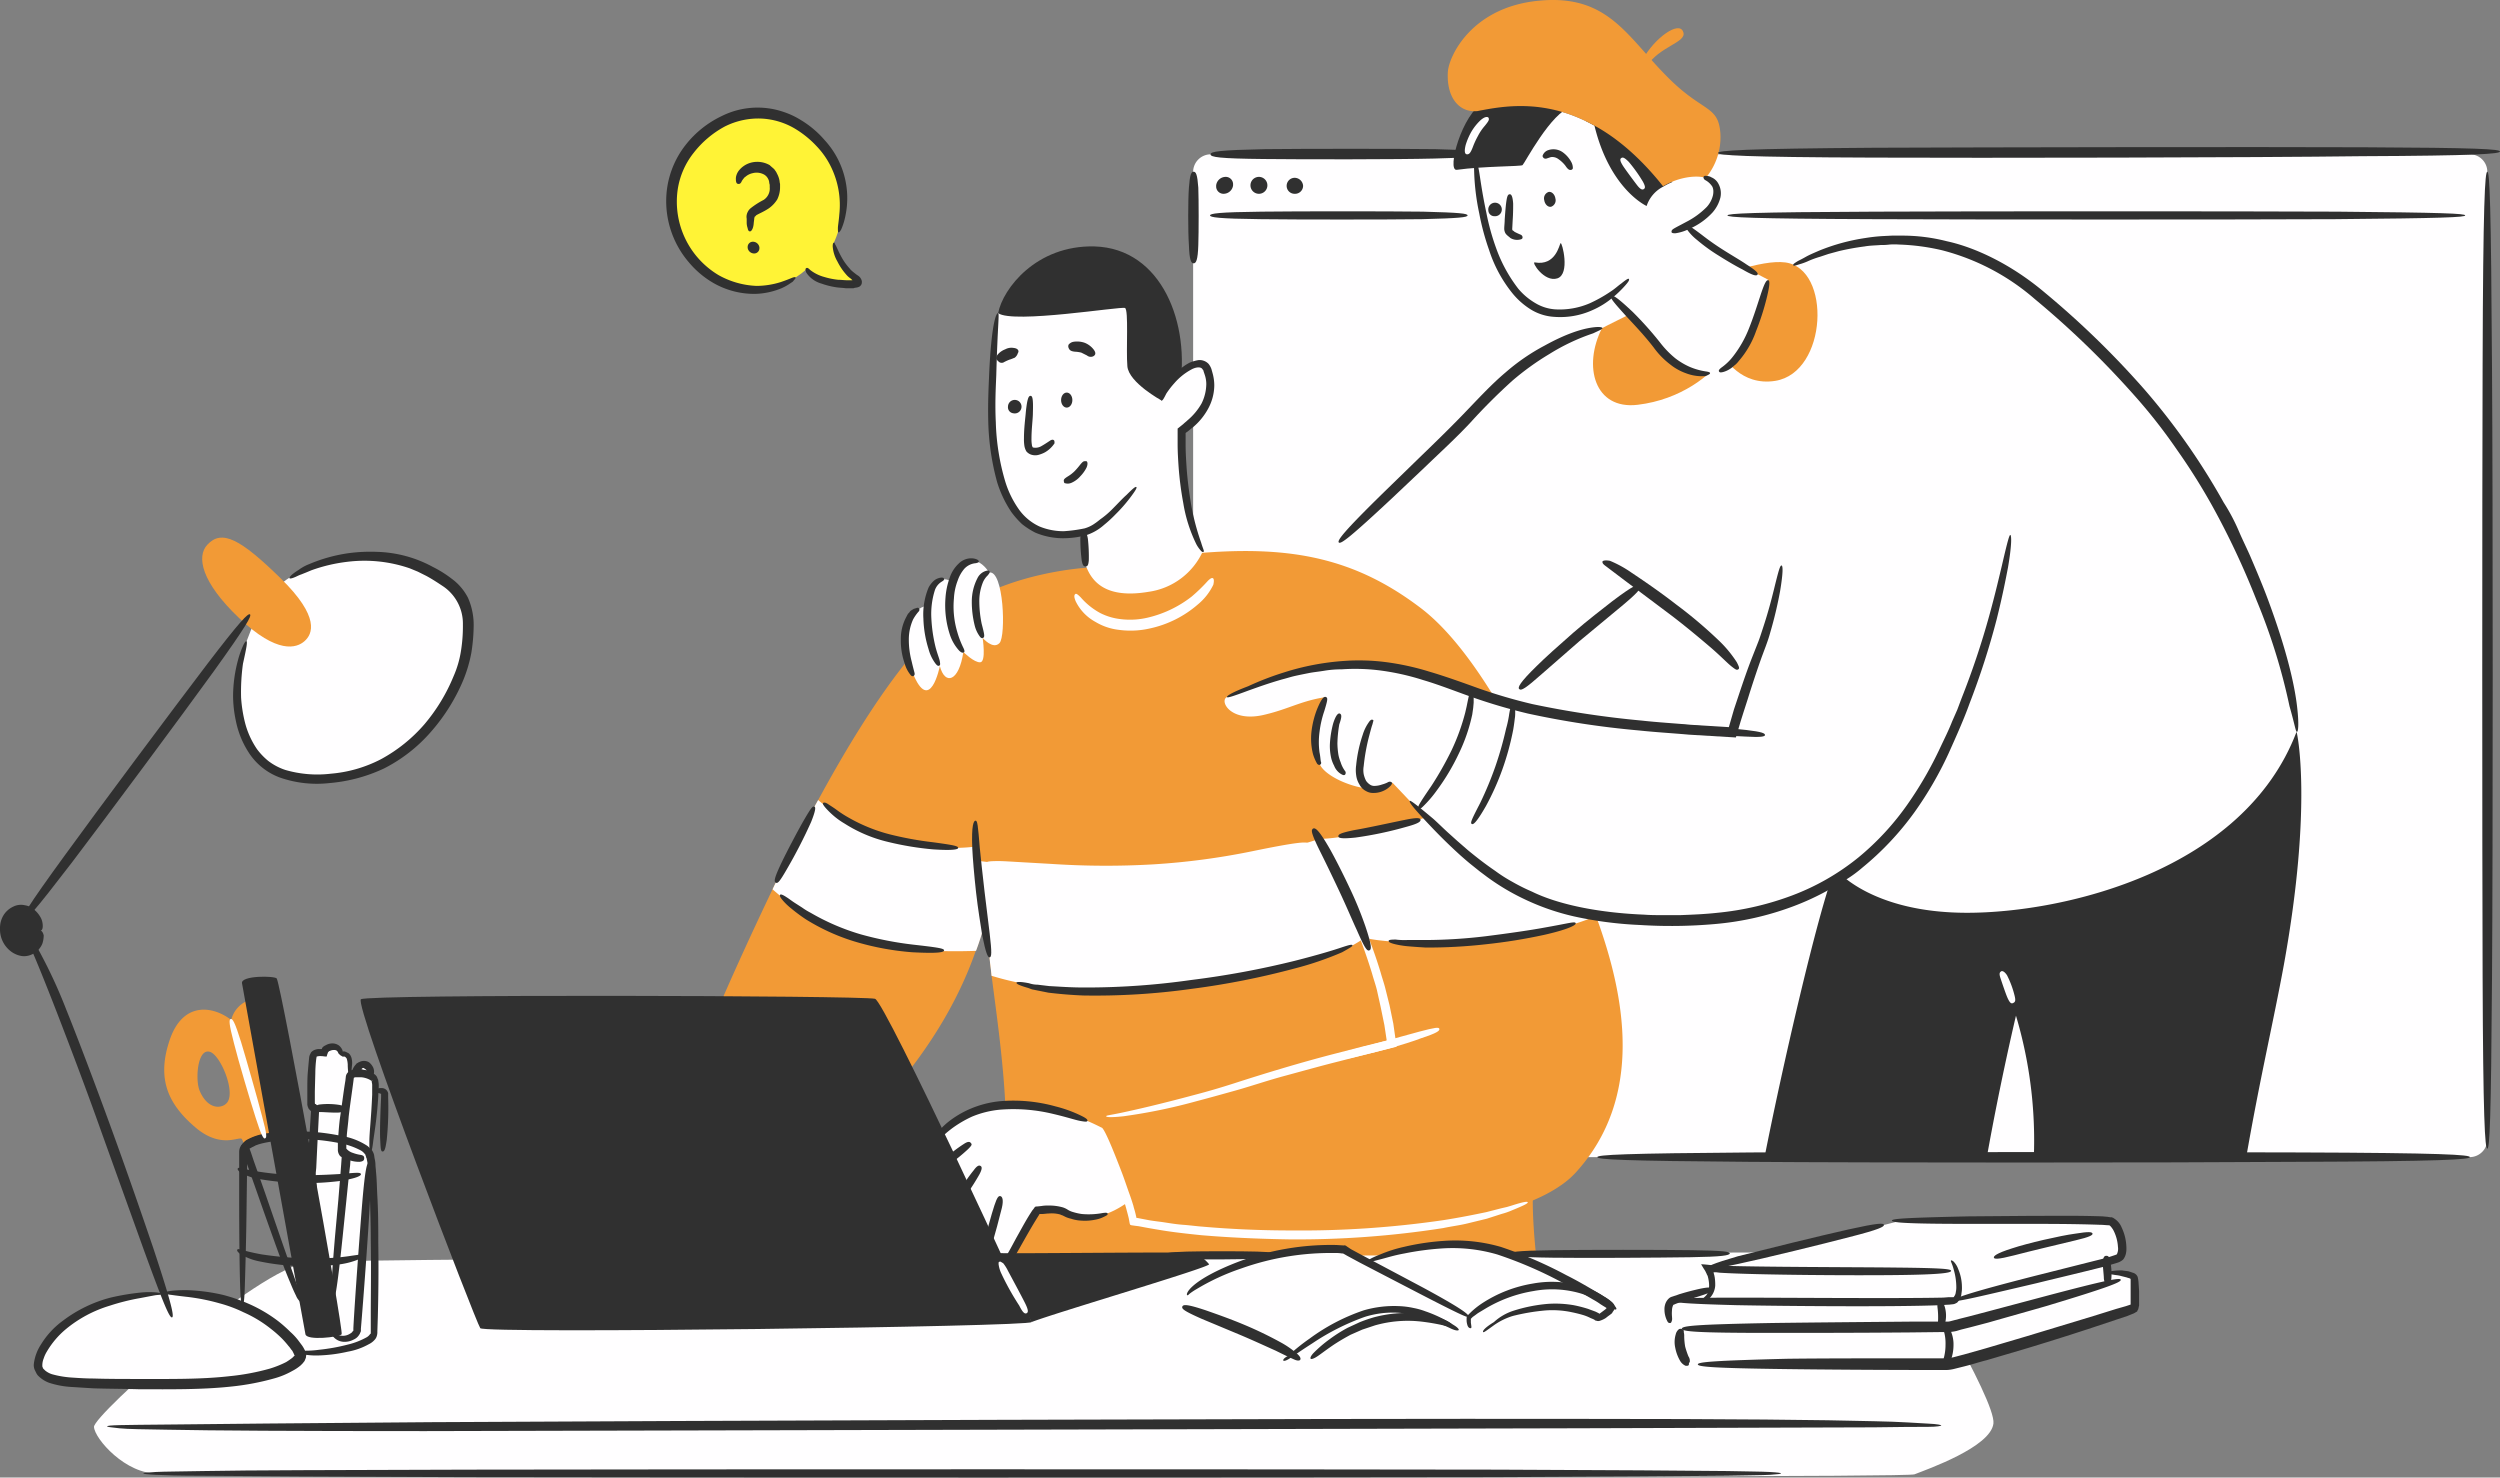 <svg id="who-we-are" xmlns="http://www.w3.org/2000/svg" width="568.681" height="336.093" viewBox="0 0 568.681 336.093">
  <rect x="0" y="0" width="568.681" height="336.093" fill="#808080" stroke="none"/>
  <path id="Path_5738" data-name="Path 5738" d="M439.173,123.6c1.069-5.559,8.658-15.5,21.913-15.179,15.393.428,21.913,17.744,19.348,32.6l-4.062,5.238s-14-4.81-11.117-20.844C465.148,125.524,440.242,129.052,439.173,123.6Z" transform="translate(-212.128 -52.366)" fill="#303030"/>
  <path id="Path_5739" data-name="Path 5739" d="M151.284,467.949a1.914,1.914,0,0,0-.749-.535c0-1.176-.428-2.352-1.283-2.673s-2.031.428-2.352,2.031c-.642.107-1.176.321-1.176.748a5.752,5.752,0,0,0-.107.856v-3.955c-.107-2.458-2.138-2.138-2.138-2.138-.214-2.566-3.635-1.817-3.741-.32,0,0-2.245-.321-2.459.534a98.518,98.518,0,0,0-.428,11.224c.321.962.962.748.855,1.5s-.855,14.645-.855,14.645l2.779,32.71,1.71.535a5.833,5.833,0,0,0,.107,1.924c2.031,3.634,5.986,1.283,5.986,0s2.672-36.665,2.886-40.406S152.139,469.124,151.284,467.949Z" transform="translate(-66.089 -222.476)" fill="#fffeff"/>
  <path id="Path_5740" data-name="Path 5740" d="M95.192,439.719c-2.138-1.176-6.627.32-7.7,4.489-4.169-3.207-11.01-4.276-14,4.6s-.321,14.538,5.772,19.776,10.262,1.817,10.69,2.779a8.929,8.929,0,0,1,.641,1.817c1.39-1.711,5.773-2.459,10.8-2.566C98.826,455,96.154,440.253,95.192,439.719Zm-8.551,23.2c-1.069,1.5-4.383,1.924-6.307-2.565-1.069-2.459-.534-9.835,2.352-8.872C85.037,452.226,88.458,460.35,86.641,462.915Z" transform="translate(-34.904 -212.205)" fill="#f29a36"/>
  <path id="Path_5741" data-name="Path 5741" d="M111.073,254.661c5.88-9.3,24.372-13.575,36.772-6.841,8.765,4.7,10.048,8.551,8.658,18.065s-11.438,27.151-30.037,29.075c-10.369,1.069-16.248-1.71-19.562-8.017C102.95,279.246,103.484,266.74,111.073,254.661Z" transform="translate(-50.464 -118.114)" fill="#fffeff"/>
  <path id="Path_5742" data-name="Path 5742" d="M478.146,164.239c6.841-3.848,9.193-9.728,7.269-14.645-1.817-4.382-9.406,2.566-10.369,6.948,0,0-7.483-4.062-7.8-7.8s.321-12.827-.535-13.255-25.441,3.634-28.862,1.176c0,0-1.069,2.886-1.39,19.027-.428,17.851,3.634,34.955,21.165,30.679C464.25,184.656,478.146,164.239,478.146,164.239Z" transform="translate(-210.802 -65.426)" fill="#fffeff"/>
  <path id="Path_5743" data-name="Path 5743" d="M819.37,71.857v220.2a4.018,4.018,0,0,1-3.955,3.955H528.935a4.016,4.016,0,0,1-3.955-3.955V71.857a4.017,4.017,0,0,1,3.955-3.955H815.307A3.972,3.972,0,0,1,819.37,71.857Z" transform="translate(-253.575 -32.798)" fill="#fffeff"/>
  <path id="Path_5744" data-name="Path 5744" d="M530.437,419.128a77.71,77.71,0,0,1-39.123,20.845c-9.407,1.817-19.669.641-28.862-1.5a135.538,135.538,0,0,1-26.4-9.193c.428-11.758-2.138-28.755-3.207-37.306-.107-1.069-.213-2.031-.321-2.779-.214-2.352-.748-5.452-1.283-8.979-.642-4.382-1.39-9.513-1.817-14.538v-.107a85.845,85.845,0,0,1-.214-9.086s75.254-8.338,81.561-1.71a17.3,17.3,0,0,1,2.886,5.345,229.438,229.438,0,0,1,7.7,23.838C526.268,401.063,530.437,419.128,530.437,419.128Z" transform="translate(-207.295 -170.128)" fill="#f29a36"/>
  <path id="Path_5745" data-name="Path 5745" d="M441.489,516.434a62.629,62.629,0,0,1-1.283,26.724s123.571,2.672,123.25,1.71-3.741-25.013-1.283-30.144Z" transform="translate(-212.627 -248.621)" fill="#f29a36"/>
  <path id="Path_5746" data-name="Path 5746" d="M56,601.325c-7.376.321-14.538-7.91-14.645-10.582S78.66,554.505,90.1,553.329s249.6-1.283,292.571-1.924,71.085-.214,71.085-.214,20.31,33.458,19.669,38.8-14.966,10.369-17.958,11.545S56,601.325,56,601.325Z" transform="translate(-19.975 -266.168)" fill="#fffeff"/>
  <path id="Path_5747" data-name="Path 5747" d="M565.921,185.174c15.5-13.9,27.9-26.082,36.878-34.955s13.255-15.072,24.266-20.737,14.858-4.169,36.451-3.1c0,0,6.948-11.117,22.662-17.1s33.992-5.131,50.775,8.872,34.527,32.175,46.606,59.006,12.078,40.3,12.078,40.3-1.391,41.047-24.905,46.713-70.55,0-70.55,0l-9.514-15.607S679.122,224.191,674.526,215s-3.1-12.827-28.114-30.679c0,0-22.448,16.034-36.665,33.031Z" transform="translate(-273.35 -51.086)" fill="#fffeff"/>
  <path id="Path_5748" data-name="Path 5748" d="M450.866,492.712a45.955,45.955,0,0,0-22.341-6.521c-7.91,0-14.858,3.207-18.921,9.621l14.966,30.572s7.483-14.217,9.193-16.248c0,0,4.275-.535,5.772.214,2.031.962,8.658,4.489,18.6-5.238Z" transform="translate(-197.846 -234.839)" fill="#fffeff"/>
  <path id="Path_5749" data-name="Path 5749" d="M509.524,383.852c-14.431,15.821-74.185,16.569-100.588,11.117a94.881,94.881,0,0,0-2.779-9.406c-2.458-6.948-5.452-14.431-5.452-14.431,5.024.214,21.807-3.741,34.527-7.8s32.5-8.872,32.5-8.872a107.436,107.436,0,0,0-5.879-23.944c-4.6-12.721-10.048-22.127-10.262-22.127s-76.644,19.027-76.644,19.027a56.264,56.264,0,0,1-1.924,6.093c-3.207,9.193-9.086,20.631-19.883,32.923l-40.3-16.141c4.917-11.545,9.62-21.7,13.9-30.679,3.634-7.589,7.055-14.324,10.369-20.31,13.9-25.655,24.265-37.841,31.854-43.4,11.438-8.551,28.969-9.621,28.969-9.621l26.724-3.42c20.417-1.6,34.848,1.283,49.706,12.613,11.758,8.979,22.661,29.5,30.465,47.141,2.031,4.7,3.955,9.086,5.559,13.148q1.924,4.65,3.849,9.941C520.748,343.552,525.238,366.642,509.524,383.852Z" transform="translate(-151.106 -117.107)" fill="#f29a36"/>
  <path id="Path_5750" data-name="Path 5750" d="M275.677,438.836c2.245.534,35.6,72.475,35.6,73.543s-124.425,2.672-125.387,1.39-28.755-73.65-27.151-74.826S272.577,438.087,275.677,438.836Z" transform="translate(-76.639 -211.641)" fill="#303030"/>
  <path id="Path_5751" data-name="Path 5751" d="M498.629,183.07c-.748,10.583.962,24.907,4.81,30.679a15.985,15.985,0,0,1-12.4,9.3c-9.514,1.6-12.827-2.138-14.217-5.879,0,0-.321-9.835-1.069-12.507S498.629,183.07,498.629,183.07Z" transform="translate(-229.789 -88.426)" fill="#fffeff"/>
  <path id="Path_5752" data-name="Path 5752" d="M697.951,48.259c.214.107,17.958,9.727,20.1,17.958l-5.986,6.093S696.454,64.08,697.951,48.259Z" transform="translate(-337.074 -23.31)" fill="#303030"/>
  <path id="Path_5753" data-name="Path 5753" d="M690.778,75.925c-6.307,12.934-15.393,18.6-23.731,17.851s-14.324-10.369-16.782-26.3c-1.6-9.834-1.176-16.248-.642-19.669,5.986-1.176,15.5-2.886,26.617,3.314C679.768,65.663,688.106,69.4,688.106,69.4a7.627,7.627,0,0,1,3.741-4.383c2.993-1.817,7.055-2.779,9.728-1.924a3.3,3.3,0,0,1,2.565,2.779C704.888,71.649,694.519,75.711,690.778,75.925Z" transform="translate(-313.546 -22.541)" fill="#fffeff"/>
  <path id="Path_5754" data-name="Path 5754" d="M702.963,130.345c-4.382,8.658-1.71,18.6,8.124,17.424s16.675-6.734,19.669-10.9c0,0,3.741,6.734,11.651,5.452,11.865-1.924,12.827-25.548,2.245-26.937S702.963,130.345,702.963,130.345Z" transform="translate(-338.559 -55.69)" fill="#f29a36"/>
  <path id="Path_5755" data-name="Path 5755" d="M721.006,95.927c5.024,5.558,18.707,12.4,18.707,12.4-1.5,4.7-4.276,18.172-11.224,20.738-2.886,1.069-8.979.748-14.11-5.986s-15.714-16.034-15.714-16.034L716.73,92.507Z" transform="translate(-337.467 -44.682)" fill="#fffeff"/>
  <path id="Path_5756" data-name="Path 5756" d="M640.281,58.048c6.2-.855,14.538-.748,14.965-1.069s6.521-12.079,11.117-13.255c0,0-3.955-7.162-19.883-1.069C641.456,45.221,637.929,58.369,640.281,58.048Z" transform="translate(-308.907 -19.417)" fill="#303030"/>
  <path id="Path_5757" data-name="Path 5757" d="M695.712,40.448c-2.672-.748-6.734.107-9.727,1.924-5.345-6.734-10.69-11.117-15.607-13.789-11.117-6.2-20.631-4.49-26.617-3.314-4.169.428-7.055-3.1-6.734-8.872.214-3.634,5.452-14.858,20.844-16.248C673.8-1.347,677.967,8.7,687.481,18c7.7,7.59,11.117,5.986,11.545,12.4A14.473,14.473,0,0,1,695.712,40.448Z" transform="translate(-307.683 0)" fill="#f29a36"/>
  <path id="Path_5758" data-name="Path 5758" d="M722.857,19.508c2.566-4.81,8.338-8.979,9.193-6.2.856,2.352-5.452,3.207-8.337,7.8Z" transform="translate(-349.153 -5.997)" fill="#f29a36"/>
  <path id="Path_5759" data-name="Path 5759" d="M894.53,375.038c-2.352,12.827-5.454,25.869-8.553,43.72H837.66a99.321,99.321,0,0,0-4.063-32.175s-3.527,14.752-6.627,32.175H776.409c3.742-19.134,12.079-55.692,16.034-65.633,0,0,7.8,10.048,30.038,10.048s62.961-9.621,74.934-41.154C897.523,322.018,901.157,338.48,894.53,375.038Z" transform="translate(-375.019 -155.54)" fill="#303030"/>
  <path id="Path_5760" data-name="Path 5760" d="M717.339,228.457a176.194,176.194,0,0,1-15.393,49.813c-12.506,26.3-32.6,38.055-61.571,37.947s-39.658-6.841-57.617-25.227q-2.726-2.886-5.772-6.093c-3.1,3.634-14.645-.321-16.462-4.062-2.031-4.276-1.283-10.155,1.283-15.393-5.559.855-8.338,2.672-13.682,3.955-7.91,2.031-10.583-3.1-8.765-3.955,6.841-3.207,23.3-10.69,41.154-6.093a133.81,133.81,0,0,1,14.431,4.7c10.048,3.527,22.768,7.269,59.219,9.193,0,0,2.779-10.155,6.2-18.707a99.426,99.426,0,0,0,5.452-22.234C665.923,230.274,686.661,211.14,717.339,228.457Z" transform="translate(-260.256 -106.875)" fill="#fffeff"/>
  <path id="Path_5761" data-name="Path 5761" d="M675.162,111.354c4.81.855,5.558-4.062,5.879-4.383s2.245,7.055-.749,8.017S674.307,111.139,675.162,111.354Z" transform="translate(-326.044 -51.664)" fill="#303030"/>
  <path id="Path_5762" data-name="Path 5762" d="M538.961,79.75a2.187,2.187,0,0,1-2.138,1.924,1.668,1.668,0,0,1-1.711-1.6V79.75a2.187,2.187,0,0,1,2.138-1.924,1.668,1.668,0,0,1,1.71,1.6Z" transform="translate(-258.469 -37.591)" fill="#303030"/>
  <path id="Path_5763" data-name="Path 5763" d="M569.868,80.057a1.828,1.828,0,0,1-1.924,1.817,1.8,1.8,0,0,1-1.817-1.817,1.828,1.828,0,0,1,1.924-1.817,1.949,1.949,0,0,1,1.817,1.817Z" transform="translate(-273.449 -37.791)" fill="#303030"/>
  <path id="Path_5764" data-name="Path 5764" d="M552.131,81.674a1.924,1.924,0,1,0-1.924-1.924A1.924,1.924,0,0,0,552.131,81.674Z" transform="translate(-265.76 -37.591)" fill="#303030"/>
  <path id="Path_5765" data-name="Path 5765" d="M326.135,85.248c1.5,3.955,11.865,4.169,11.972,3.207s-4.169-1.924-5.88-9.086c0,0,7.376-14.324-5.452-25.014-13.362-11.224-30.679.214-31.534,14.217C294.494,85.034,313.094,96.793,326.135,85.248Z" transform="translate(-142.597 -24.062)" fill="#fff336"/>
  <path id="Path_5766" data-name="Path 5766" d="M328.966,107.75a1.5,1.5,0,0,0,1.5,1.283,1.186,1.186,0,0,0,1.176-1.176v-.214a1.5,1.5,0,0,0-1.5-1.283,1.186,1.186,0,0,0-1.176,1.176Z" transform="translate(-158.896 -51.374)" fill="#303030"/>
  <path id="Path_5767" data-name="Path 5767" d="M403.361,256.838c-3.741.749-7.376,5.452-3.421,15.286s6.2-1.5,6.2-1.5c1.176,4.489,4.383,3.527,5.345-3.207,0,0,2.459,2.459,3.848,2.352s.535-5.559.535-5.559,2.352,2.779,3.848,1.176.962-16.676-2.352-16.035c0,0-4.382-7.375-8.765,2.031C408.706,251.279,404.537,248.607,403.361,256.838Z" transform="translate(-192.351 -119.115)" fill="#fffeff"/>
  <path id="Path_5768" data-name="Path 5768" d="M680.971,87.819a1.544,1.544,0,0,0,1.014-1.882c-.141-.934-.823-1.606-1.523-1.5a1.544,1.544,0,0,0-1.014,1.882C679.589,87.252,680.271,87.924,680.971,87.819Z" transform="translate(-328.173 -40.779)" fill="#303030"/>
  <path id="Path_5769" data-name="Path 5769" d="M468.162,176.152c.708,0,1.283-.766,1.283-1.71s-.574-1.71-1.283-1.71-1.283.766-1.283,1.71S467.453,176.152,468.162,176.152Z" transform="translate(-225.511 -83.433)" fill="#303030"/>
  <path id="Path_5770" data-name="Path 5770" d="M656.241,92.359a1.54,1.54,0,1,0-1.385-1.305A1.365,1.365,0,0,0,656.241,92.359Z" transform="translate(-316.297 -43.177)" fill="#303030"/>
  <path id="Path_5771" data-name="Path 5771" d="M444.691,179.034a1.54,1.54,0,1,0-1.176-1.5A1.366,1.366,0,0,0,444.691,179.034Z" transform="translate(-214.226 -85.031)" fill="#303030"/>
  <path id="Path_5772" data-name="Path 5772" d="M446.706,566.937c5.879-2.245,40.406-12.4,40.406-13.148a8.379,8.379,0,0,0-3.528-2.566c-1.817-.32-43.613.214-44.468,0S446.706,566.937,446.706,566.937Z" transform="translate(-212.071 -266.2)" fill="#303030"/>
  <path id="Path_5773" data-name="Path 5773" d="M556.791,549.779c6.841,3.848,27.686,14.323,28.434,15.286a2.967,2.967,0,0,1,.642,3.314c-.642,1.176-3.421-.642-4.383-1.39s-17.1-7.483-33.138,8.551c-6.414-4.6-15.072-8.124-28.113-12.827-.962-.321,1.6-3.848,2.458-4.383S538.512,548.6,556.791,549.779Z" transform="translate(-251.179 -265.503)" fill="#fffeff"/>
  <path id="Path_5774" data-name="Path 5774" d="M596.937,552.438c7.482-3.741,20.951-6.735,31.32-3.848s25.869,12.293,26.189,12.934-2.565,2.779-2.993,2.459a19.748,19.748,0,0,0-12.293-2.245c-6.948.749-9.62,1.818-13.468,5.559-1.39,1.39-3.955-1.176-3.314-3.42C621.843,563.021,596.937,552.438,596.937,552.438Z" transform="translate(-288.331 -264.421)" fill="#fffeff"/>
  <path id="Path_5775" data-name="Path 5775" d="M839.918,550.045c-.107-.428-1.817-1.176-5.986-1.069,0-.642-.107-1.6-.214-2.566a23.878,23.878,0,0,0,2.566-.855c1.817-.962.321-7.7-1.817-8.338-2.352-.748-40.3.321-48.744.107,0,0-24.051,6.2-42.972,10.476.107.107.107.214.214.214a5.218,5.218,0,0,1,.856,4.489,88.72,88.72,0,0,0-9.086,2.672c-1.71.962-.214,6.307.535,6.414h1.817c-1.71,3.528.855,7.8,1.6,8.017s57.082.107,58.9.107,41.9-12.4,42.331-12.827S840.025,550.579,839.918,550.045Z" transform="translate(-354.509 -259.355)" fill="#fffeff"/>
  <path id="Path_5776" data-name="Path 5776" d="M10.274,405.086c.214,2.565-1.39,4.7-3.634,4.7s-4.169-2.138-4.383-4.7,1.39-4.7,3.634-4.7S10.06,402.521,10.274,405.086Z" transform="translate(-1.081 -193.392)" fill="#303030"/>
  <path id="Path_5777" data-name="Path 5777" d="M17.227,586.6c1.6,3.421,6.948,3.528,30.572,3.528s29.289-4.918,29.075-6.628-9.193-14.645-30.892-14C22.572,570.138,15.944,583.927,17.227,586.6Z" transform="translate(-8.248 -275.066)" fill="#fffeff"/>
  <path id="Path_5778" data-name="Path 5778" d="M90.109,238.193c3.314-3.634,7.589-1.283,16.675,7.59s7.269,12.72,5.452,14.323-6.2,2.993-14.859-5.238S87.65,240.865,90.109,238.193Z" transform="translate(-42.968 -114.259)" fill="#f29a36"/>
  <path id="Path_5779" data-name="Path 5779" d="M106.476,431.243c-.321-1.817,7.59-1.71,7.91-1.069,1.176,2.458,15.286,80.277,14.752,80.919s-7.91,1.5-8.231,0S107.118,434.771,106.476,431.243Z" transform="translate(-51.425 -207.577)" fill="#303030"/>
  <path id="Path_5780" data-name="Path 5780" d="M527.418,378.3c-12.079,5.452-35.81,7.162-49.065,5.666a32.835,32.835,0,0,1-3.421-.535l-.321-.107c-12.934,9.621-58.9,16.783-84.875,8.658-.107-1.069-.214-2.031-.321-2.779-.214-2.352-.748-5.452-1.283-8.979a56.4,56.4,0,0,1-1.924,6.093c-15.927.535-31.748-1.176-46.285-14,3.634-7.589,7.055-14.324,10.369-20.31,8.658,7.375,23.517,12.186,35.81,10.582l.214,3.1v.107c38.589,4.918,58.9,1.176,77.926-4.917a45.146,45.146,0,0,0,6.52-.748,180.136,180.136,0,0,0,17.852-4.169l29.5-.748c2.031,4.7,3.955,9.086,5.559,13.148C524.853,371.348,526.136,374.768,527.418,378.3Z" transform="translate(-164.19 -170.022)" fill="#fffeff"/>
  <path id="Path_5781" data-name="Path 5781" d="M903.6,216.553c.212,0,.532-1.39,0-5.879s-2.14-12.186-6.629-24.265c-1.069-2.886-2.458-6.2-4.062-9.941-.855-1.924-1.817-3.848-2.672-5.88a43.771,43.771,0,0,0-3.314-6.2,153.024,153.024,0,0,0-18.065-25.762,200.478,200.478,0,0,0-22.662-22.02c-7.589-6.414-15.82-10.262-22.234-11.651a40.884,40.884,0,0,0-10.262-1.283h-2.245l-2.138.107a38.549,38.549,0,0,0-3.848.428,45.676,45.676,0,0,0-10.583,2.886c-.962.428-2.031.855-2.993,1.39-.748.428-1.39.748-1.817.962-.855.535-1.176.748-1.069.962s.428.107,1.39-.214a12.836,12.836,0,0,0,1.817-.641,21.006,21.006,0,0,1,2.886-1.069l1.924-.642,2.352-.641a56.719,56.719,0,0,1,5.879-1.069c1.176-.214,2.352-.214,3.634-.321a13.614,13.614,0,0,0,2.031-.107,14.255,14.255,0,0,1,2.138,0,49.526,49.526,0,0,1,9.728,1.283A51.8,51.8,0,0,1,843.948,118.1,204.876,204.876,0,0,1,866.4,139.8a123.469,123.469,0,0,1,9.834,12.506,141.633,141.633,0,0,1,8.017,12.721A180.5,180.5,0,0,1,894.4,186.622a136.287,136.287,0,0,1,7.483,24.052C903.168,215.163,903.277,216.553,903.6,216.553Z" transform="translate(-381.093 -50.075)" fill="#303030"/>
  <path id="Path_5782" data-name="Path 5782" d="M648.985,144.153c0-.214-.641-.428-2.672-.107s-5.452,1.283-10.476,4.062a46.634,46.634,0,0,0-8.872,6.093c-3.313,2.779-6.52,6.307-9.834,9.728s-6.734,6.734-9.835,9.728l-7.8,7.589c-9.407,9.193-10.9,11.224-10.476,11.652s2.352-.962,11.972-9.942l7.91-7.482c3.1-2.993,6.627-6.2,9.941-9.728a135.864,135.864,0,0,1,9.621-9.621,60.672,60.672,0,0,1,8.445-6.093,47.092,47.092,0,0,1,9.941-4.7C648.451,144.581,648.985,144.367,648.985,144.153Z" transform="translate(-284.475 -69.498)" fill="#303030"/>
  <path id="Path_5783" data-name="Path 5783" d="M668.361,281.054c.428.428,1.39-.107,5.238-3.528,1.817-1.6,5.131-4.49,8.445-7.375l8.766-7.269c4.7-3.848,5.344-4.81,5.024-5.345s-1.5-.107-6.307,3.527c-2.031,1.6-5.559,4.276-8.872,7.162s-6.628,5.879-8.338,7.589C668.468,279.558,667.933,280.733,668.361,281.054Z" transform="translate(-322.77 -124.304)" fill="#303030"/>
  <path id="Path_5784" data-name="Path 5784" d="M620.272,295.881c-.214.214.641,1.39,4.062,5.024,1.71,1.817,4.062,4.276,7.482,7.376.856.749,1.817,1.6,2.779,2.352l1.6,1.283,1.71,1.283a51.743,51.743,0,0,0,8.445,5.025,53.64,53.64,0,0,0,11.438,3.955A86.984,86.984,0,0,0,672.65,324.1a112.8,112.8,0,0,0,17-.214,66.941,66.941,0,0,0,17.638-3.955,58.923,58.923,0,0,0,8.338-3.848c1.39-.748,2.672-1.6,3.955-2.352a28.8,28.8,0,0,0,3.634-2.672,66.442,66.442,0,0,0,11.865-12.613,82.239,82.239,0,0,0,7.7-13.255c1.924-4.276,3.634-8.124,4.81-11.438a175.239,175.239,0,0,0,6.2-19.242c1.283-5.131,2.031-8.979,2.566-11.758.962-5.666.748-7.269.535-7.376s-.642,1.39-1.924,6.948c-.642,2.672-1.5,6.414-2.886,11.438a184.07,184.07,0,0,1-6.307,18.814l-.962,2.565-1.176,2.673c-.749,1.924-1.711,3.848-2.673,5.879a84.813,84.813,0,0,1-7.376,12.827,60.842,60.842,0,0,1-11.224,12.186,54.216,54.216,0,0,1-15.072,8.658,66.617,66.617,0,0,1-17,3.955c-2.886.321-5.666.428-8.445.535h-4.169c-1.39,0-2.672,0-4.062-.107-10.583-.428-19.669-2.352-25.548-5.238a43.788,43.788,0,0,1-4.49-2.245,33.915,33.915,0,0,1-3.848-2.458c-2.352-1.6-4.383-3.207-6.2-4.7l-2.459-2.138-2.138-1.924c-1.283-1.176-2.352-2.245-3.314-3.1C621.662,296.629,620.379,295.667,620.272,295.881Z" transform="translate(-299.588 -113.689)" fill="#303030"/>
  <path id="Path_5785" data-name="Path 5785" d="M578.911,322.059a.476.476,0,0,0,.214-.642c-.107-.321-.107-1.069-.321-2.138a17.3,17.3,0,0,1,0-4.7,23.093,23.093,0,0,1,1.069-4.7c.749-2.458.856-2.993.427-3.207s-.962.107-2.031,2.673a20.389,20.389,0,0,0-1.283,5.024,14.457,14.457,0,0,0,.321,5.238,10.139,10.139,0,0,0,.962,2.245C578.483,322.059,578.7,322.166,578.911,322.059Z" transform="translate(-278.643 -148.099)" fill="#303030"/>
  <path id="Path_5786" data-name="Path 5786" d="M539.862,278.753c.107.214,1.176-.107,4.917-1.5,1.817-.642,4.383-1.6,7.8-2.566.855-.214,1.817-.534,2.779-.748s2.031-.428,3.1-.642,2.245-.32,3.527-.534a23.682,23.682,0,0,1,3.956-.321,44.827,44.827,0,0,1,8.444.214,55.625,55.625,0,0,1,10.155,2.245c3.634,1.069,7.376,2.565,11.331,3.955a126.512,126.512,0,0,0,12.4,3.634,202.522,202.522,0,0,0,25.227,3.848c4.062.428,7.91.642,11.438.962l10.69.641,1.069-3.634.641-2.031.962-2.993c.962-3.1,1.924-5.986,2.779-8.444s1.817-4.7,2.352-6.735a92.519,92.519,0,0,0,2.245-9.407c.749-4.489.642-5.879.32-5.879s-.641,1.069-1.71,5.452c-.535,2.138-1.283,5.131-2.565,8.979-.32.962-.642,2.031-1.069,3.1l-1.39,3.527c-.962,2.458-1.924,5.238-2.993,8.444l-1.069,3.207-1.176,4.062-8.659-.535c-3.527-.321-7.375-.535-11.224-.962a217.05,217.05,0,0,1-24.8-3.741,119.979,119.979,0,0,1-12.079-3.527c-3.848-1.39-7.7-2.779-11.331-3.848a59,59,0,0,0-10.476-2.245,47.865,47.865,0,0,0-8.765-.214,57.881,57.881,0,0,0-14,2.673,65.488,65.488,0,0,0-8.017,3.1C540.717,277.792,539.755,278.54,539.862,278.753Z" transform="translate(-260.759 -120.186)" fill="#303030"/>
  <path id="Path_5787" data-name="Path 5787" d="M636.047,304.029c-.214,0-.428.214-.535.962l-.32,1.5-.214,1.069-.32,1.39a48.073,48.073,0,0,1-3.1,8.551,75.615,75.615,0,0,1-4.6,8.124c-1.39,2.031-2.245,3.314-2.673,4.062s-.428,1.069-.321,1.176.428.107,1.069-.535a26.913,26.913,0,0,0,3.207-3.741,49.259,49.259,0,0,0,4.917-8.231,38.839,38.839,0,0,0,3.1-8.979l.214-1.5.107-1.176v-1.6C636.474,304.35,636.26,304.136,636.047,304.029Z" transform="translate(-301.359 -146.851)" fill="#303030"/>
  <path id="Path_5788" data-name="Path 5788" d="M600.5,316.749a.392.392,0,0,0-.32-.107,1.069,1.069,0,0,0-.535.428,9.823,9.823,0,0,0-1.5,2.993,31.019,31.019,0,0,0-1.5,6.948,7.925,7.925,0,0,0,0,2.245,5.127,5.127,0,0,0,.749,2.138,3.381,3.381,0,0,0,1.5,1.5,3.139,3.139,0,0,0,1.711.428,5.372,5.372,0,0,0,2.565-.642,4.741,4.741,0,0,0,1.176-.855c.535-.535.535-.855.321-.962s-.428-.214-.962.107a7.048,7.048,0,0,1-1.176.428,5.434,5.434,0,0,1-1.817.321,1.725,1.725,0,0,1-.962-.321,3.259,3.259,0,0,1-.856-.855,6.172,6.172,0,0,1-.534-1.5,5.178,5.178,0,0,1,0-1.817,45.183,45.183,0,0,1,1.176-6.628c.428-1.6.642-2.458.855-2.993,0-.214.107-.32.107-.535A.2.2,0,0,0,600.5,316.749Z" transform="translate(-288.156 -152.944)" fill="#303030"/>
  <path id="Path_5789" data-name="Path 5789" d="M880.132,427.383c-.32.214-.428.535-.107,1.5s1.176,3.528,1.6,4.489c.534,1.176.855,1.39,1.283,1.176s.642-.428.321-1.71a21.41,21.41,0,0,0-1.711-4.6C880.881,427.276,880.346,427.169,880.132,427.383Z" transform="translate(-424.974 -206.389)" fill="#fffeff"/>
  <path id="Path_5790" data-name="Path 5790" d="M705.075,246.886c0,.321.107.535.855,1.069l4.383,3.314,9.834,7.376c3.848,2.886,7.483,5.986,9.621,7.8,2.459,2.138,3.741,3.527,4.7,4.275s1.176.855,1.5.642.214-.535-.321-1.6a26.735,26.735,0,0,0-4.169-5.024,101.639,101.639,0,0,0-9.62-8.124c-3.848-2.993-7.8-5.666-10.049-7.162a25.832,25.832,0,0,0-5.024-2.779C705.61,246.458,705.075,246.672,705.075,246.886Z" transform="translate(-340.564 -119.104)" fill="#303030"/>
  <path id="Path_5791" data-name="Path 5791" d="M587.4,313.937c-.321-.107-.856.214-1.5,2.245a22.74,22.74,0,0,0-.749,4.7,12.176,12.176,0,0,0,.214,2.779,7.266,7.266,0,0,0,.748,2.138,3.755,3.755,0,0,0,1.817,2.031c.427.213.642.107.749-.107a.677.677,0,0,0-.107-.749,6.5,6.5,0,0,1-.962-1.924,9.019,9.019,0,0,1-.535-1.817,19.065,19.065,0,0,1-.214-2.459,28.977,28.977,0,0,1,.428-4.383C587.929,314.578,587.823,314.151,587.4,313.937Z" transform="translate(-282.638 -151.628)" fill="#303030"/>
  <path id="Path_5792" data-name="Path 5792" d="M753.346,321.09c0-.428-.641-.748-4.276-1.176-3.42-.428-12.079-1.069-15.606-1.283-4.169-.214-5.025,0-5.025.428s.749.748,4.81,1.176c3.527.428,12.186,1.069,15.607,1.176C752.49,321.624,753.239,321.411,753.346,321.09Z" transform="translate(-351.849 -153.864)" fill="#303030"/>
  <path id="Path_5793" data-name="Path 5793" d="M647.453,337.077c.32.214,1.069-.321,3.207-4.062a58.375,58.375,0,0,0,3.741-8.338,61.735,61.735,0,0,0,2.458-8.979c.214-1.176.321-2.245.428-2.993a10.134,10.134,0,0,0,0-1.817c0-.855-.214-1.069-.428-1.069s-.428.214-.641.962a16.747,16.747,0,0,0-.321,1.711,24.745,24.745,0,0,1-.641,2.886,80.051,80.051,0,0,1-2.459,8.658,78.627,78.627,0,0,1-3.42,8.231C647.453,336.008,647.025,336.863,647.453,337.077Z" transform="translate(-312.658 -149.648)" fill="#303030"/>
  <path id="Path_5794" data-name="Path 5794" d="M758.127,110.393c.214-.321-.214-.855-2.565-2.352-1.069-.749-3.1-1.924-5.131-3.207a60.911,60.911,0,0,1-5.024-3.528c-2.565-1.924-3.1-2.245-3.42-2.031-.107.107-.214.428.107.855a11.714,11.714,0,0,0,2.245,2.352,39.767,39.767,0,0,0,5.024,3.634c2.031,1.283,4.062,2.459,5.345,3.1C757.272,110.714,757.913,110.714,758.127,110.393Z" transform="translate(-358.341 -47.924)" fill="#303030"/>
  <path id="Path_5795" data-name="Path 5795" d="M767.543,123.3c-.428-.107-.855.535-1.924,3.848-.535,1.6-1.39,4.382-2.459,7.055a25.427,25.427,0,0,1-3.634,6.414,12.222,12.222,0,0,1-2.672,2.566c-.535.428-.641.641-.535.855s.321.321,1.069.106a5.518,5.518,0,0,0,1.39-.641,5.867,5.867,0,0,0,.962-.749,5.073,5.073,0,0,0,1.069-1.069,20.848,20.848,0,0,0,3.955-6.841,57.661,57.661,0,0,0,2.352-7.269C767.97,124.16,767.863,123.412,767.543,123.3Z" transform="translate(-365.297 -59.553)" fill="#303030"/>
  <path id="Path_5796" data-name="Path 5796" d="M731.376,147.794c0-.214-.214-.321-.962-.428a15.018,15.018,0,0,1-3.741-1.069,15.967,15.967,0,0,1-3.207-1.924,21.315,21.315,0,0,1-3.42-3.527,78.3,78.3,0,0,0-6.307-7.055c-3.634-3.42-4.49-3.848-4.811-3.527s.214,1.069,3.527,4.7c1.39,1.5,3.956,4.168,6.093,6.948a18.289,18.289,0,0,0,3.741,3.848,12.194,12.194,0,0,0,3.634,2.031,10.187,10.187,0,0,0,4.382.641C731.162,148.115,731.376,147.9,731.376,147.794Z" transform="translate(-342.386 -62.877)" fill="#303030"/>
  <path id="Path_5797" data-name="Path 5797" d="M742.739,77.707a.773.773,0,0,0,.428.641,4.284,4.284,0,0,1,1.6,1.5,2.514,2.514,0,0,1,.214.855,4,4,0,0,1-.107,1.176,6.023,6.023,0,0,1-1.39,2.565,18.268,18.268,0,0,1-4.7,3.421c-1.39.748-2.245,1.176-2.779,1.5s-.535.535-.535.748.214.321.855.321a10.442,10.442,0,0,0,3.1-.962,15.6,15.6,0,0,0,5.345-3.742,8.144,8.144,0,0,0,1.817-3.421,4.458,4.458,0,0,0-.428-3.1,3.142,3.142,0,0,0-1.6-1.5,2.154,2.154,0,0,0-1.176-.321C742.952,77.279,742.739,77.493,742.739,77.707Z" transform="translate(-355.245 -37.365)" fill="#303030"/>
  <path id="Path_5798" data-name="Path 5798" d="M683.769,97.427c-.107-.107-.535.107-1.711,1.069-.641.428-1.39,1.176-2.565,1.924a31.8,31.8,0,0,1-4.6,2.565,17.28,17.28,0,0,1-7.7,1.39,10.025,10.025,0,0,1-4.6-1.39,14.838,14.838,0,0,1-3.955-3.314,33.458,33.458,0,0,1-5.024-9.192,53.845,53.845,0,0,1-2.245-8.124c-1.069-5.024-1.39-8.017-1.71-9.727s-.535-2.245-.748-2.245-.428.535-.321,2.245a52.544,52.544,0,0,0,1.176,9.941,56.433,56.433,0,0,0,2.245,8.338,30.617,30.617,0,0,0,5.238,9.727,16.956,16.956,0,0,0,4.383,3.848,11.552,11.552,0,0,0,5.345,1.6,17.706,17.706,0,0,0,8.445-1.5,19,19,0,0,0,4.81-2.993,25.469,25.469,0,0,0,2.459-2.352C683.769,98.068,683.983,97.641,683.769,97.427Z" transform="translate(-313.272 -33.996)" fill="#303030"/>
  <path id="Path_5799" data-name="Path 5799" d="M718.287,76.506c.321-.214.428-.535-.214-1.71a34.06,34.06,0,0,0-3.207-4.49c-1.069-1.069-1.39-1.069-1.71-.855s-.321.641.427,1.817c.642.962,2.459,3.421,3.207,4.383S717.966,76.72,718.287,76.506Z" transform="translate(-344.369 -33.492)" fill="#fffeff"/>
  <path id="Path_5800" data-name="Path 5800" d="M933.813,65.721c0-.534-5.134-.855-30.786-.962-24.265-.107-86.05,0-111.491.107-29.931.214-35.6.641-35.6,1.176s5.452.962,35.169,1.069c25.334.107,87.012,0,111.277-.321C928.358,66.683,933.813,66.256,933.813,65.721Z" transform="translate(-365.132 -31.258)" fill="#303030"/>
  <path id="Path_5801" data-name="Path 5801" d="M594.524,66.621c0-.534-1.817-.855-10.69-1.069-8.444-.107-29.931-.107-38.8,0-10.369.214-12.4.534-12.4,1.176s1.924.962,12.186,1.069c8.872.107,30.251.107,38.7-.107C592.707,67.476,594.524,67.155,594.524,66.621Z" transform="translate(-257.271 -31.624)" fill="#303030"/>
  <path id="Path_5802" data-name="Path 5802" d="M524.04,75.552c-.534,0-.855.641-1.069,3.634-.214,2.886-.214,10.048,0,13.041.107,3.528.535,4.169,1.069,4.169s.962-.641,1.069-4.169c.107-2.993.107-10.262,0-13.041C524.9,76.193,524.574,75.552,524.04,75.552Z" transform="translate(-252.527 -36.493)" fill="#303030"/>
  <path id="Path_5803" data-name="Path 5803" d="M702.8,508.068c0,.535,5.772.855,34.42,1.069,27.044.214,95.991.214,124.427,0,33.351-.107,39.658-.534,39.658-1.069s-6.1-.962-39.234-1.069c-28.219-.107-97.059-.107-124.1,0C708.894,507.213,702.8,507.534,702.8,508.068Z" transform="translate(-339.465 -244.851)" fill="#303030"/>
  <path id="Path_5804" data-name="Path 5804" d="M1093.344,297.786c.532,0,.853-6.521,1.065-38.482.217-30.251.217-107.536,0-139.284-.212-37.306-.532-44.468-1.065-44.468s-.962,6.841-1.07,43.934c-.109,31.641-.109,108.712,0,139.07C1092.382,290.945,1092.806,297.786,1093.344,297.786Z" transform="translate(-527.548 -36.493)" fill="#303030"/>
  <path id="Path_5805" data-name="Path 5805" d="M927.9,93.908c0-.428-4.917-.641-29.075-.855-22.876-.107-81.241-.107-105.185,0-28.22.107-33.565.428-33.565.855s5.131.748,33.138.855c23.945.107,82.1.107,105.075,0C922.767,94.549,927.9,94.335,927.9,93.908Z" transform="translate(-367.13 -44.907)" fill="#303030"/>
  <path id="Path_5806" data-name="Path 5806" d="M591,93.908c0-.428-1.71-.641-10.155-.855-8.017-.107-28.327-.107-36.665,0-9.834.107-11.758.428-11.758.855s1.817.748,11.545.855c8.337.107,28.648.107,36.665,0C589.186,94.549,591,94.335,591,93.908Z" transform="translate(-257.171 -44.907)" fill="#303030"/>
  <path id="Path_5807" data-name="Path 5807" d="M685.3,70.371c.214-.107.321-.214.321-.428a2.844,2.844,0,0,0-.321-1.283,6.525,6.525,0,0,0-1.924-2.245,3.651,3.651,0,0,0-3.313-.535,2.018,2.018,0,0,0-1.283,1.176c-.106.214,0,.428.214.641a.707.707,0,0,0,.642.107l.962-.321a2.3,2.3,0,0,1,1.71.428,7.2,7.2,0,0,1,1.6,1.5C684.549,70.371,684.869,70.478,685.3,70.371Z" transform="translate(-327.841 -31.74)" fill="#303030"/>
  <path id="Path_5808" data-name="Path 5808" d="M663.144,85.477c-.427,0-.641.321-.855,2.031-.107.855-.214,2.245-.32,3.741,0,.748-.107,1.39-.107,2.138a2.514,2.514,0,0,0,.214.855,1.882,1.882,0,0,0,.427.535c.214.214.535.428.748.641a2.948,2.948,0,0,0,2.352.321c.428-.107.428-.321.428-.535a.71.71,0,0,0-.428-.535c-.535-.214-.962-.428-1.39-.642a1.482,1.482,0,0,0-.427-.321.527.527,0,0,1-.107-.321l.107-2.031c.107-1.5.107-2.886.107-3.741C663.785,85.9,663.465,85.477,663.144,85.477Z" transform="translate(-319.691 -41.287)" fill="#303030"/>
  <path id="Path_5809" data-name="Path 5809" d="M322.555,85.984c-.107-.107-.321-.107-.855.107s-1.283.534-2.565.962a18.761,18.761,0,0,1-5.452.855,19.226,19.226,0,0,1-8.658-2.459,19.459,19.459,0,0,1-9.3-19.348,17.608,17.608,0,0,1,3.634-8.445,22.41,22.41,0,0,1,7.055-5.986,16.934,16.934,0,0,1,8.552-1.817,16.494,16.494,0,0,1,7.376,2.245,22.657,22.657,0,0,1,5.024,4.062,18.4,18.4,0,0,1,3.313,4.81A19.734,19.734,0,0,1,332.5,71.66c-.107,1.5-.321,2.565-.321,3.1s0,.855.107.962.321-.107.641-.641a14.889,14.889,0,0,0,.962-3.1,19.511,19.511,0,0,0-4.7-17.21,22.279,22.279,0,0,0-5.452-4.6,18.059,18.059,0,0,0-3.848-1.817,18.253,18.253,0,0,0-14.217.962,22.872,22.872,0,0,0-8.124,6.521,20.659,20.659,0,0,0-4.169,9.514,21.354,21.354,0,0,0,4.917,17.21,20.881,20.881,0,0,0,5.238,4.49,18.634,18.634,0,0,0,9.834,2.672,16.7,16.7,0,0,0,5.986-1.283,11.618,11.618,0,0,0,1.6-.855l.962-.641C322.448,86.3,322.662,86.091,322.555,85.984Z" transform="translate(-141.582 -22.873)" fill="#303030"/>
  <path id="Path_5810" data-name="Path 5810" d="M360.929,106.773c-.214,0-.321.214-.321.856a8,8,0,0,0,1.069,3.42,13.567,13.567,0,0,0,1.924,2.886,4.931,4.931,0,0,0,.748.748l.428.321.321.321h-1.176c-.642,0-1.39-.107-2.031-.107a17.017,17.017,0,0,1-3.207-.642,9.047,9.047,0,0,1-3.207-1.6c-.428-.428-.642-.535-.856-.428s-.321.321,0,1.069a6.067,6.067,0,0,0,3.421,2.458,17.788,17.788,0,0,0,3.42.855c.749.107,1.39.107,2.138.214h1.5a.961.961,0,0,0,.534-.107,3.129,3.129,0,0,0,.962-.214,1.29,1.29,0,0,0,.535-.535l.107-.321v-.428a2.019,2.019,0,0,0-1.069-1.39l-.962-.748c-.214-.214-.535-.428-.641-.642a13.257,13.257,0,0,1-1.817-2.458c-.855-1.5-1.176-2.459-1.5-2.993S361.143,106.773,360.929,106.773Z" transform="translate(-171.191 -51.573)" fill="#303030"/>
  <path id="Path_5811" data-name="Path 5811" d="M327,87.026c.214,0,.428-.214.641-.749a4.54,4.54,0,0,0,.214-1.176l.107-.855c0-.214.107-.641.214-.641s.107-.107.214-.214c.428-.321,1.6-.748,2.886-1.6a7.014,7.014,0,0,0,1.924-2.031,6.237,6.237,0,0,0,.642-2.779v-.641c0-.214-.107-.428-.107-.748a5.286,5.286,0,0,0-.428-1.39l-.321-.641c-.107-.214-.321-.428-.428-.641-.321-.321-.749-.641-1.069-.962a5.669,5.669,0,0,0-4.382-.534,5.23,5.23,0,0,0-2.673,1.817,3.34,3.34,0,0,0-.534,1.069,2.351,2.351,0,0,0-.107.855c0,.962.321,1.069.641,1.069s.535-.214.749-.748c.107-.107.214-.321.321-.428s.214-.321.428-.428a3.7,3.7,0,0,1,1.71-.855,3.551,3.551,0,0,1,2.566.321,2.342,2.342,0,0,1,.962,1.069,2.012,2.012,0,0,1,.214.855l.107.428v.535a3.086,3.086,0,0,1-1.39,2.886,17.794,17.794,0,0,0-2.993,1.924,2.571,2.571,0,0,0-.642.855,2.356,2.356,0,0,0-.214,1.5V85.1a3.838,3.838,0,0,0,.214,1.176C326.576,86.919,326.79,87.026,327,87.026Z" transform="translate(-156.4 -34.391)" fill="#303030"/>
  <path id="Path_5812" data-name="Path 5812" d="M423.545,246.428c0-.214-.107-.428-.748-.642a3.68,3.68,0,0,0-1.5-.107,4.125,4.125,0,0,0-2.352,1.176,7.821,7.821,0,0,0-2.031,3.207,16.754,16.754,0,0,0-.962,4.6,21.5,21.5,0,0,0,.962,8.231,10.049,10.049,0,0,0,2.138,3.741c.535.534.855.535,1.069.428s.214-.428-.107-1.069a21.237,21.237,0,0,1-1.39-3.634,20.21,20.21,0,0,1-.749-7.589,13.13,13.13,0,0,1,.856-4.062,8.22,8.22,0,0,1,1.5-2.672,3.981,3.981,0,0,1,2.673-1.283C423.225,246.642,423.438,246.642,423.545,246.428Z" transform="translate(-200.883 -118.646)" fill="#303030"/>
  <path id="Path_5813" data-name="Path 5813" d="M431.656,251.391c0-.214-.107-.428-.642-.321a3.15,3.15,0,0,0-2.138,1.71,11.593,11.593,0,0,0-1.283,5.345,22.171,22.171,0,0,0,.641,5.345,7.045,7.045,0,0,0,1.176,2.565c.32.428.534.428.748.321.428-.214.321-.749-.32-3.207a25.655,25.655,0,0,1-.535-4.918,11.338,11.338,0,0,1,.855-4.6,4.828,4.828,0,0,1,1.069-1.5C431.549,251.712,431.656,251.6,431.656,251.391Z" transform="translate(-206.535 -121.258)" fill="#303030"/>
  <path id="Path_5814" data-name="Path 5814" d="M410.982,254.493c0-.214-.214-.428-.856-.321a3.287,3.287,0,0,0-1.283.534,5.441,5.441,0,0,0-1.39,1.711,15.852,15.852,0,0,0-1.176,7.055,25.594,25.594,0,0,0,1.176,6.948,9.538,9.538,0,0,0,1.6,3.314c.428.535.641.535.855.428s.214-.321.107-.962-.535-1.6-.962-3.207a34.311,34.311,0,0,1-.962-6.521,17.94,17.94,0,0,1,.748-6.307,3.658,3.658,0,0,1,1.5-2.031C410.875,254.813,410.982,254.706,410.982,254.493Z" transform="translate(-196.23 -122.756)" fill="#303030"/>
  <path id="Path_5815" data-name="Path 5815" d="M400.541,267.636c-.107-.214-.321-.321-.748-.107-.107,0-.321.107-.428.107l-.535.321a1.287,1.287,0,0,0-.535.535,1.915,1.915,0,0,0-.535.748,10.508,10.508,0,0,0-1.39,5.345,15.742,15.742,0,0,0,.855,5.452,7.25,7.25,0,0,0,1.283,2.565c.321.428.535.428.749.32s.321-.32.214-.748-.321-1.176-.641-2.565a19.414,19.414,0,0,1-.642-4.918,11.068,11.068,0,0,1,.962-4.6,9.693,9.693,0,0,1,1.176-1.71C400.648,268.064,400.648,267.85,400.541,267.636Z" transform="translate(-191.455 -129.165)" fill="#303030"/>
  <path id="Path_5816" data-name="Path 5816" d="M475.672,153.655c.428-.214.855-.642.107-1.6a4.816,4.816,0,0,0-2.031-1.5,5.257,5.257,0,0,0-2.565-.214,1.818,1.818,0,0,0-1.069.642.916.916,0,0,0,0,.748c.214.535.535.748,1.39.855a7.212,7.212,0,0,1,1.5.214l1.283.641A1.344,1.344,0,0,0,475.672,153.655Z" transform="translate(-227.034 -72.587)" fill="#303030"/>
  <path id="Path_5817" data-name="Path 5817" d="M443.25,154.228c.321-.428.107-1.069-.962-1.176a2.965,2.965,0,0,0-1.924.321,4.224,4.224,0,0,0-1.6,1.069c-.642.749-.535,1.176,0,1.6a1.013,1.013,0,0,0,1.39.214,12.521,12.521,0,0,1,1.176-.535c.428-.106.856-.321,1.176-.428A1.957,1.957,0,0,0,443.25,154.228Z" transform="translate(-211.715 -73.907)" fill="#303030"/>
  <path id="Path_5818" data-name="Path 5818" d="M457.279,184.228c-.107-.107-.428-.107-.748.107-.642.428-1.283.855-2.031,1.283a2.664,2.664,0,0,1-1.817.321.23.23,0,0,1-.214-.214.466.466,0,0,1-.107-.321,7.563,7.563,0,0,1-.107-1.5c0-2.245.321-4.489.321-5.879.107-3.207-.106-3.848-.534-3.848s-.749.535-1.069,3.634c-.107,1.39-.428,3.634-.428,5.986a9.773,9.773,0,0,0,.107,1.817,3.811,3.811,0,0,0,.428,1.176,2.445,2.445,0,0,0,1.069.749,2.97,2.97,0,0,0,1.924,0,6.564,6.564,0,0,0,1.283-.535,6.478,6.478,0,0,0,2.138-2.031C457.493,184.549,457.493,184.335,457.279,184.228Z" transform="translate(-217.621 -84.132)" fill="#303030"/>
  <path id="Path_5819" data-name="Path 5819" d="M473.013,202.909c-.428,0-.535,0-1.176.749a18.684,18.684,0,0,1-1.283,1.5,8.064,8.064,0,0,1-1.5,1.176c-.855.535-1.069.748-.962,1.176,0,.214.107.428.321.428a2.086,2.086,0,0,0,1.39-.106,5.586,5.586,0,0,0,2.031-1.5,7.994,7.994,0,0,0,1.39-1.924C473.654,203.444,473.44,202.8,473.013,202.909Z" transform="translate(-226.086 -98.003)" fill="#303030"/>
  <path id="Path_5820" data-name="Path 5820" d="M437.048,137.785c-.428-.107-1.5,2.245-2.031,13.683-.106,2.672-.32,6.414-.213,10.8a56.835,56.835,0,0,0,2.031,14A26.016,26.016,0,0,0,440.041,183a19.926,19.926,0,0,0,2.459,2.779,17.836,17.836,0,0,0,2.993,1.924,16.231,16.231,0,0,0,6.307,1.283,21.093,21.093,0,0,0,5.131-.642,11.425,11.425,0,0,0,4.168-2.352,29.171,29.171,0,0,0,2.673-2.458,33.961,33.961,0,0,0,3.207-3.635c1.39-1.817,1.71-2.458,1.5-2.565s-.641.214-2.245,1.817c-.855.748-1.924,1.924-3.314,3.314a19.647,19.647,0,0,1-2.672,2.245,15.278,15.278,0,0,1-1.6,1.176,7.589,7.589,0,0,1-1.924.856,33.273,33.273,0,0,1-4.7.641,14.29,14.29,0,0,1-5.559-1.069,11.845,11.845,0,0,1-4.81-4.062,22.172,22.172,0,0,1-2.993-6.2,52.118,52.118,0,0,1-2.138-13.469c-.214-4.275,0-8.017.107-10.689C436.941,140.244,437.369,137.892,437.048,137.785Z" transform="translate(-210.004 -66.551)" fill="#303030"/>
  <path id="Path_5821" data-name="Path 5821" d="M510.949,167.617c.214,0,.428-.321,1.069-1.6a19.687,19.687,0,0,1,1.817-2.351,13.653,13.653,0,0,1,3.848-3.1c.748-.428,1.924-.748,2.459-.214.107.214.321.321.321.535l.32.962a6.7,6.7,0,0,1,.321,2.031,10.2,10.2,0,0,1-1.069,4.383,14,14,0,0,1-3.207,3.848c-.321.321-.642.535-.962.855l-.534.428-.535.428c-.107.107-.214.107-.214.214v3.421c0,1.817.107,3.527.214,5.131a74.14,74.14,0,0,0,1.069,8.338,33.294,33.294,0,0,0,2.993,9.407,7.6,7.6,0,0,0,1.069,1.5c.214.214.428.321.535.214s.107-.214,0-.535-.321-.855-.535-1.6a54.057,54.057,0,0,1-2.352-9.086c-.32-2.031-.748-4.917-.962-8.124-.106-1.6-.213-3.314-.213-5.024v-2.672l.107-.107.321-.214c.428-.321.748-.642,1.069-.856a14.5,14.5,0,0,0,3.634-4.382,11.272,11.272,0,0,0,1.39-5.238,10.532,10.532,0,0,0-.321-2.565c-.107-.428-.214-.748-.321-1.176a4.143,4.143,0,0,0-.642-1.176,2.768,2.768,0,0,0-1.176-.748,2.629,2.629,0,0,0-1.283-.107,9.019,9.019,0,0,0-1.817.535,11.123,11.123,0,0,0-2.566,1.817,13.777,13.777,0,0,0-1.71,1.817,9.818,9.818,0,0,0-1.71,2.886C510.522,167.082,510.735,167.617,510.949,167.617Z" transform="translate(-246.705 -76.5)" fill="#303030"/>
  <path id="Path_5822" data-name="Path 5822" d="M476.532,241.927c.428,0,.642-.214.748-1.39a37.89,37.89,0,0,0-.214-4.917c-.214-1.283-.535-1.6-.962-1.5s-.749.321-.749,1.6a37.939,37.939,0,0,0,.321,4.918C475.891,241.713,476.1,241.927,476.532,241.927Z" transform="translate(-229.605 -113.077)" fill="#303030"/>
  <path id="Path_5823" data-name="Path 5823" d="M581.544,513.111c-.107-.214-.962-.107-3.634.749l-1.069.321-1.39.32-3.314.855c-2.565.535-5.665,1.176-9.727,1.817a223.67,223.67,0,0,1-34.848,2.352c-6.841,0-13.789-.32-19.882-.855-1.5-.107-2.993-.321-4.49-.428s-2.779-.321-4.169-.535-2.566-.32-3.741-.535l-2.779-.535v-.214c-.107-.32-.107-.535-.214-.855-.106-.535-.32-1.069-.428-1.6q-.481-1.6-.962-2.886c-.641-1.817-1.176-3.421-1.71-4.81q-1.6-4.169-2.565-6.414c-1.283-2.993-1.817-3.741-2.031-3.741s0,.962.962,4.062l2.138,6.414q.8,2.084,1.6,4.811c.32.855.535,1.817.855,2.886l.428,1.6.214.855.213,1.176.107.321c.107,0,.214.107.321.107l.749.107.855.107,1.71.321c1.176.214,2.459.428,3.741.641,2.672.428,5.559.749,8.658,1.069,6.2.534,13.148.855,19.989.962A215.462,215.462,0,0,0,562.3,518.99c2.031-.428,3.848-.641,5.559-1.069l4.383-1.069,3.314-1.069a16.533,16.533,0,0,0,2.458-.855C580.9,513.753,581.651,513.325,581.544,513.111Z" transform="translate(-234.029 -239.632)" fill="#fffeff"/>
  <path id="Path_5824" data-name="Path 5824" d="M609.648,452.471c-.107-.428-.962-.321-4.6.642l-7.8,2.138-8.017,2.138c-4.275,1.176-5.024,1.6-4.917,2.031s.962.535,5.238-.32c1.817-.428,5.024-1.176,8.124-2.031s6.2-1.817,7.8-2.458C609.114,453.433,609.755,452.9,609.648,452.471Z" transform="translate(-282.229 -218.436)" fill="#fffeff"/>
  <path id="Path_5825" data-name="Path 5825" d="M653.54,406.018c-.214-.428-1.283,0-7.376,1.069-2.886.535-8.017,1.283-13.148,1.924a118.613,118.613,0,0,1-13.469.855h-4.383a15.9,15.9,0,0,1-2.565-.107c-1.283,0-1.6.107-1.6.321s.214.428,1.5.748a21.483,21.483,0,0,0,2.565.428c1.176.107,2.566.214,4.383.32a117.357,117.357,0,0,0,13.682-.748,123.33,123.33,0,0,0,13.255-2.138C652.471,407.3,653.754,406.339,653.54,406.018Z" transform="translate(-295.122 -196.035)" fill="#303030"/>
  <path id="Path_5826" data-name="Path 5826" d="M607.578,360.345c-.107-.428-.748-.534-3.42,0s-8.979,1.924-11.652,2.352c-3.1.642-3.634.962-3.634,1.39s.642.642,3.848.321a83.435,83.435,0,0,0,11.651-2.459C607.151,361.2,607.578,360.773,607.578,360.345Z" transform="translate(-284.436 -173.878)" fill="#303030"/>
  <path id="Path_5827" data-name="Path 5827" d="M486.729,430.123c0,.214.962.321,3.955,0a126.621,126.621,0,0,0,16.569-3.421c2.458-.641,5.559-1.5,8.979-2.459s7.162-2.245,11.117-3.313,8.124-2.245,12.4-3.314l6.2-1.6,6.841-1.71-.748-5.238-.855-4.169-.962-3.848c-.32-1.283-.748-2.459-1.069-3.634a109.088,109.088,0,0,0-4.169-11.438,117.971,117.971,0,0,0-5.13-11.117c-1.5-2.779-2.566-4.917-3.528-6.414-1.817-2.993-2.458-3.741-2.672-3.634s.107.962,1.6,4.062c.748,1.5,1.817,3.634,3.1,6.414s2.993,6.414,4.81,11.01c1.176,2.993,2.673,6.841,4.062,11.438.321,1.176.748,2.352,1.069,3.634l.855,3.848.856,4.169.534,3.527-5.238,1.283-6.2,1.6c-4.169,1.069-8.338,2.245-12.293,3.42s-7.7,2.352-11.01,3.421-6.307,1.924-8.765,2.565c-8.338,2.245-13.575,3.421-16.569,4.062S486.729,429.909,486.729,430.123Z" transform="translate(-235.099 -176.205)" fill="#fffeff"/>
  <path id="Path_5828" data-name="Path 5828" d="M590.3,392.232c.535-.214.535-1.176-.855-5.345a82.894,82.894,0,0,0-3.634-8.872c-1.6-3.42-3.314-6.734-4.382-8.658-2.566-4.489-3.421-5.131-3.955-4.81s-.321,1.283,1.924,5.772c.962,1.924,2.565,5.238,4.169,8.658s2.993,6.735,3.848,8.552C589.236,391.7,589.77,392.446,590.3,392.232Z" transform="translate(-278.813 -176.048)" fill="#303030"/>
  <path id="Path_5829" data-name="Path 5829" d="M431.711,392.2c.428-.107.534-.962,0-5.452l-1.176-9.621c-.428-3.741-.855-7.59-1.069-9.835-.428-5.238-.534-6.2-.962-6.2s-.962.962-.749,6.307c.107,2.245.428,6.093.855,9.941s1.069,7.59,1.39,9.728C430.855,391.348,431.284,392.2,431.711,392.2Z" transform="translate(-206.59 -174.416)" fill="#303030"/>
  <path id="Path_5830" data-name="Path 5830" d="M504.228,254.371c-.214-.106-.535,0-1.176.642a37.576,37.576,0,0,1-3.634,3.527,25.735,25.735,0,0,1-10.048,4.81,17.337,17.337,0,0,1-6.2.321,13.51,13.51,0,0,1-4.6-1.39,15.906,15.906,0,0,1-4.382-3.527c-.749-.749-1.069-.962-1.283-.749s-.321.535.107,1.6a10.619,10.619,0,0,0,4.49,4.7,13.24,13.24,0,0,0,5.345,1.817,19.624,19.624,0,0,0,7.055-.321,24.483,24.483,0,0,0,10.9-5.452,13.179,13.179,0,0,0,3.527-4.489C504.549,254.906,504.442,254.478,504.228,254.371Z" transform="translate(-228.332 -122.848)" fill="#fffeff"/>
  <path id="Path_5831" data-name="Path 5831" d="M523.666,415.8c-.107-.214-.642-.107-2.566.535s-5.024,1.6-10.476,2.993A199.519,199.519,0,0,1,487,423.707a168.828,168.828,0,0,1-24.372,1.71c-3.207,0-5.773-.214-7.91-.32l-2.672-.321a6.044,6.044,0,0,1-1.924-.321c-2.138-.427-2.886-.32-2.886-.107s.428.534,2.672,1.176l.856.321,1.069.214,2.673.535c2.672.321,5.238.535,7.91.642a157.345,157.345,0,0,0,24.586-1.5,179.138,179.138,0,0,0,23.73-4.7,72.629,72.629,0,0,0,10.583-3.634C523.239,416.331,523.773,416.01,523.666,415.8Z" transform="translate(-216.023 -200.789)" fill="#303030"/>
  <path id="Path_5832" data-name="Path 5832" d="M507.227,370.975c-.107-.535-2.352-.428-12.72,1.71a160.964,160.964,0,0,1-22.555,2.993,186.6,186.6,0,0,1-23.2-.107l-7.483-.428c-1.924-.107-3.42-.214-4.489-.214-2.138,0-2.779.107-2.779.428s.535.535,2.565.962c1.069.214,2.459.428,4.383.749s4.382.534,7.482.748a171.109,171.109,0,0,0,23.41.321,137.185,137.185,0,0,0,22.876-3.314C505.2,372.365,507.334,371.51,507.227,370.975Z" transform="translate(-209.632 -179.057)" fill="#fffeff"/>
  <path id="Path_5833" data-name="Path 5833" d="M392.841,363.45c0-.428-.962-.642-5.666-1.283a77.509,77.509,0,0,1-9.941-1.817,37.885,37.885,0,0,1-9.406-3.848,25.2,25.2,0,0,1-2.779-1.817c-.749-.535-1.283-.855-1.6-1.069-.748-.534-1.069-.534-1.283-.428s-.107.428.535,1.176a19.721,19.721,0,0,0,1.5,1.5,16.812,16.812,0,0,0,2.779,2.031,32.1,32.1,0,0,0,9.834,4.169,68.516,68.516,0,0,0,10.262,1.71C391.772,364.092,392.841,363.771,392.841,363.45Z" transform="translate(-174.883 -170.569)" fill="#303030"/>
  <path id="Path_5834" data-name="Path 5834" d="M380.507,406.287c0-.428-1.176-.642-6.841-1.283a77.8,77.8,0,0,1-12.079-2.352,51.315,51.315,0,0,1-11.438-4.918,15.163,15.163,0,0,1-1.924-1.176l-1.5-.962c-.855-.535-1.5-1.069-2.031-1.39-.962-.641-1.39-.748-1.5-.535s0,.535.748,1.39a13.783,13.783,0,0,0,1.817,1.711,37.993,37.993,0,0,0,3.314,2.458,46.5,46.5,0,0,0,11.758,5.238,61.687,61.687,0,0,0,12.4,2.245C379.223,407.035,380.507,406.714,380.507,406.287Z" transform="translate(-165.755 -190.103)" fill="#303030"/>
  <path id="Path_5835" data-name="Path 5835" d="M463.633,532.256c-.107-.214-.428-.214-1.176-.107a17.168,17.168,0,0,1-4.7.214,12.46,12.46,0,0,1-1.924-.428,4.478,4.478,0,0,1-1.069-.427l-.535-.321a5.276,5.276,0,0,0-.749-.321,11.281,11.281,0,0,0-3.313-.427,8.085,8.085,0,0,0-1.6.107l-.962.107c-.214,0-.535,0-.641.32l-.428.535c-1.283,1.924-2.245,3.741-3.207,5.452s-1.711,3.207-2.352,4.275c-2.673,5.238-2.993,6.414-2.566,6.628s1.069-.642,4.062-5.772c1.283-2.138,3.314-5.986,5.559-9.514l.107-.214h.535c.535,0,1.069-.107,1.5-.107a7.547,7.547,0,0,1,2.672.214l.214.107.321.107.641.321a5.994,5.994,0,0,0,1.283.428,8.32,8.32,0,0,0,2.245.428,11.549,11.549,0,0,0,3.313-.214,6.791,6.791,0,0,0,1.924-.642C463.526,532.684,463.74,532.47,463.633,532.256Z" transform="translate(-211.682 -256.211)" fill="#303030"/>
  <path id="Path_5836" data-name="Path 5836" d="M409.339,494.9c.214.107.428,0,1.069-.749a25.745,25.745,0,0,1,3.955-3.634,26.059,26.059,0,0,1,4.383-2.565,21.744,21.744,0,0,1,6.414-1.6,38.268,38.268,0,0,1,12.079.962c3.207.749,5.024,1.39,6.2,1.6s1.5.214,1.6,0-.107-.535-1.176-1.069a29.674,29.674,0,0,0-6.093-2.245,35.707,35.707,0,0,0-12.613-1.176,23.025,23.025,0,0,0-6.948,1.817,22.093,22.093,0,0,0-4.811,2.886,16.947,16.947,0,0,0-3.848,4.383C409.232,494.476,409.232,494.8,409.339,494.9Z" transform="translate(-197.687 -233.93)" fill="#303030"/>
  <path id="Path_5837" data-name="Path 5837" d="M436.415,526.286c-.428-.107-.749.214-1.39,2.138s-1.924,6.627-2.352,8.551c-.535,2.352-.321,2.886.107,2.993s.856-.213,1.6-2.458c.642-1.924,1.924-6.735,2.352-8.552S436.843,526.393,436.415,526.286Z" transform="translate(-208.836 -254.197)" fill="#303030"/>
  <path id="Path_5838" data-name="Path 5838" d="M426.3,512.969c-.321-.214-.748-.214-1.6.962a32.958,32.958,0,0,0-3.421,5.131c-.748,1.5-.641,1.924-.321,2.138s.748.106,1.71-1.176a52.352,52.352,0,0,0,3.314-5.131C426.621,513.717,426.621,513.183,426.3,512.969Z" transform="translate(-203.211 -247.721)" fill="#303030"/>
  <path id="Path_5839" data-name="Path 5839" d="M420.937,502.7c-.214-.321-.642-.428-1.6.214a30.824,30.824,0,0,0-4.169,3.207c-.962.962-1.069,1.39-.749,1.71s.642.428,1.817-.428a39.261,39.261,0,0,0,4.062-3.313C421.151,503.234,421.257,503.021,420.937,502.7Z" transform="translate(-200.092 -242.69)" fill="#303030"/>
  <path id="Path_5840" data-name="Path 5840" d="M47.143,626.009c0,.107.748.214,2.779.428s5.452.213,10.8.32c10.583.214,28.648.321,58.685.321l261.571-.642,67.985-.214c6.093-.107,9.942-.107,12.186-.107s3.207-.214,3.207-.321-.749-.32-3.1-.427-6.093-.428-12.079-.535c-11.865-.32-32.5-.534-67.344-.534-59.434-.107-204.169.428-261.037.748-30.465.213-48.851.428-59.647.535S47.143,625.689,47.143,626.009Z" transform="translate(-22.771 -301.541)" fill="#303030"/>
  <path id="Path_5841" data-name="Path 5841" d="M435.592,647.422c0-.107-.642-.214-2.565-.32s-4.918-.107-9.621-.214c-9.407-.107-25.548-.214-52.379-.32-50.775-.107-180.225-.107-233.565,0-31.32.107-49.92.107-60.716.32-5.345.107-8.872.107-10.9.214s-2.779.214-2.779.32.748.214,2.779.321,5.452.214,10.689.214c10.583.107,29.076.214,60.182.321,53.127.107,182.362.107,233.137,0,27.151-.107,43.613-.214,53.341-.321,4.81-.107,8.017-.107,9.941-.214C434.844,647.636,435.592,647.529,435.592,647.422Z" transform="translate(-30.461 -312.265)" fill="#303030"/>
  <path id="Path_5842" data-name="Path 5842" d="M445.794,566.828c.321-.214.428-.642-.428-2.352s-2.993-5.666-3.848-7.269a9.205,9.205,0,0,0-1.069-1.71c-.107-.107-.214-.107-.321-.214s-.107,0-.213-.107-.214-.107-.428,0c-.107.107-.107.107-.107.214v.321a7.1,7.1,0,0,0,.641,2.138,60.236,60.236,0,0,0,4.062,7.269C444.939,566.828,445.366,567.041,445.794,566.828Z" transform="translate(-212.228 -268.121)" fill="#fffeff"/>
  <path id="Path_5843" data-name="Path 5843" d="M714.169,550.756c0-.427-1.39-.642-8.658-.749-6.841-.107-24.265-.107-31.534,0-8.445.107-10.048.428-10.048.855s1.5.749,9.941.856c7.162.107,24.479,0,31.32-.107C712.566,551.5,714.062,551.184,714.169,550.756Z" transform="translate(-320.689 -265.625)" fill="#303030"/>
  <path id="Path_5844" data-name="Path 5844" d="M537.71,551.375c0-.428-.748-.641-4.382-.748-3.527-.107-12.293-.107-16.034,0-4.276.107-5.131.427-5.131.855s.748.748,5.024.855c3.634.107,12.507.107,16.034-.107C536.962,552.017,537.71,551.8,537.71,551.375Z" transform="translate(-247.383 -265.924)" fill="#303030"/>
  <path id="Path_5845" data-name="Path 5845" d="M520.194,574.584c-.214.535.535,1.069,4.383,2.779l8.444,3.528c3.314,1.39,6.521,2.886,8.445,3.741,2.138,1.069,3.527,1.711,4.275,2.031s1.176.214,1.283,0,.106-.535-.535-1.176a20.282,20.282,0,0,0-3.955-2.779,87.21,87.21,0,0,0-8.444-4.062c-3.314-1.39-6.734-2.566-8.551-3.207C521.37,574.05,520.408,574.05,520.194,574.584Z" transform="translate(-251.247 -277.375)" fill="#303030"/>
  <path id="Path_5846" data-name="Path 5846" d="M576.638,588.117c.107.107.428.107,1.176-.321s1.924-1.39,3.955-2.779c1.283-.855,2.566-1.6,3.955-2.352l2.672-1.176,2.886-.962a27.221,27.221,0,0,1,10.583-.855,48.529,48.529,0,0,1,5.452.962c.962.214,1.176.214,1.39,0s0-.535-.962-1.069a16.637,16.637,0,0,0-5.559-1.6,28.393,28.393,0,0,0-11.224.748c-1.069.321-2.031.642-3.1,1.069l-2.779,1.283a32.347,32.347,0,0,0-4.062,2.565,28.612,28.612,0,0,0-3.848,3.314C576.638,587.583,576.531,587.9,576.638,588.117Z" transform="translate(-278.508 -279.042)" fill="#303030"/>
  <path id="Path_5847" data-name="Path 5847" d="M586.292,564.156c.321-.427-1.39-1.817-10.261-6.627l-8.445-4.49-5.238-2.779-2.779-1.5-.641-.428-.32-.214c-.107-.107-.428-.32-.642-.213l-1.71-.107a59.85,59.85,0,0,0-22.127,3.741c-11.224,4.276-12.4,7.589-11.758,7.7.107,0,.214-.107.428-.32a13.842,13.842,0,0,1,1.6-1.069,51.463,51.463,0,0,1,10.155-4.7,60.665,60.665,0,0,1,21.379-3.527,8.081,8.081,0,0,1,1.6.107h.214l.214.106.748.428,2.779,1.5,5.345,2.779,8.444,4.383C584.154,563.515,586.078,564.371,586.292,564.156Z" transform="translate(-252.246 -264.595)" fill="#303030"/>
  <path id="Path_5848" data-name="Path 5848" d="M627.878,566.6c.107.214.641-.214,2.565-1.6a15.083,15.083,0,0,1,4.169-2.031,46.268,46.268,0,0,1,7.7-1.283,21.589,21.589,0,0,1,5.238.321c1.069.214,2.031.428,3.1.748a10.028,10.028,0,0,1,1.6.642c.213.106.534.213.748.32l.213.107a.557.557,0,0,0,.428.214,1.178,1.178,0,0,0,.855,0,5.714,5.714,0,0,0,1.176-.535c.321-.213.535-.427.855-.641l.428-.321a1.062,1.062,0,0,0,.427-.534,1.494,1.494,0,0,0,.321-1.6,2.842,2.842,0,0,0-.534-.641l-.535-.428-.855-.534-1.71-1.069c-2.352-1.39-4.7-2.779-7.269-4.062a95.814,95.814,0,0,0-14.858-6.414,37.288,37.288,0,0,0-12.827-1.39,55.8,55.8,0,0,0-9.3,1.39,31.127,31.127,0,0,0-5.345,1.71c-2.459.962-3.1,1.5-2.993,1.71s.749,0,3.207-.641c1.283-.321,2.886-.855,5.238-1.283a64.546,64.546,0,0,1,8.979-1.176,36.275,36.275,0,0,1,12.186,1.39,93.073,93.073,0,0,1,14.645,6.307c2.458,1.283,4.81,2.566,7.162,3.955a14.92,14.92,0,0,1,1.71,1.069l.856.535c.213.107.641.427.534.321l-.321.321-1.283.962h-.107l-.107-.107-.214-.107-.428-.214c-.534-.214-1.176-.428-1.71-.642a29.99,29.99,0,0,0-3.314-.855,24.873,24.873,0,0,0-5.666-.321,35.288,35.288,0,0,0-8.124,1.6,12.149,12.149,0,0,0-4.383,2.566C628.091,565.744,627.771,566.385,627.878,566.6Z" transform="translate(-290.518 -263.616)" fill="#303030"/>
  <path id="Path_5849" data-name="Path 5849" d="M646.281,574.554c.214-.107.107-.428,0-1.283v-.748c0-.107,0-.107.107-.214l.107-.107.214-.214c.321-.214.749-.535,1.176-.855l1.6-.962a31.11,31.11,0,0,1,11.01-4.062,23.079,23.079,0,0,1,11.759.855,25.8,25.8,0,0,1,3.527,1.6l1.176.642.855.535c.962.535,1.283.641,1.5.535s0-.535-.748-1.283l-.749-.748a5.576,5.576,0,0,0-1.176-.855A23.656,23.656,0,0,0,673,565.468a24.113,24.113,0,0,0-12.614-1.069,29.944,29.944,0,0,0-11.544,4.49,18.242,18.242,0,0,0-2.779,2.245l-.535.535c-.107.107-.107.321-.214.428v.427a3.63,3.63,0,0,0,.107,1.069C645.64,574.554,646.068,574.554,646.281,574.554Z" transform="translate(-311.7 -272.427)" fill="#303030"/>
  <path id="Path_5850" data-name="Path 5850" d="M564.65,587.068c.107.107.535.107,1.5-.535s2.459-1.71,5.131-3.42a53.734,53.734,0,0,1,11.865-5.986,21.225,21.225,0,0,1,7.376-.962,21.948,21.948,0,0,1,5.772,1.069,47.429,47.429,0,0,1,6.521,2.565c1.176.535,1.6.428,1.71.321s-.107-.535-1.176-1.176a29.572,29.572,0,0,0-6.414-3.1,15.958,15.958,0,0,0-2.672-.749,18.74,18.74,0,0,0-3.421-.427,24.723,24.723,0,0,0-7.91.962,44.968,44.968,0,0,0-12.293,6.414A44.27,44.27,0,0,0,565.719,586C564.65,586.534,564.543,586.961,564.65,587.068Z" transform="translate(-272.72 -277.565)" fill="#303030"/>
  <path id="Path_5851" data-name="Path 5851" d="M832.443,536.032c0,.427,2.886.748,17,.748h13.255c5.238,0,11.224,0,17.1.214.749,0,1.5.107,2.031.107.213,0,.641.534.962,1.069a9.4,9.4,0,0,1,1.069,3.848,2.8,2.8,0,0,1-.214,1.6c.107.107-.642.321-1.283.535-1.283.427-2.673.749-3.955,1.069l-13.148,3.314c-15.927,4.062-18.921,5.238-18.706,5.665s2.993-.214,18.92-3.955c3.421-.855,8.017-1.924,13.148-3.207,1.283-.321,2.672-.642,3.955-1.069l1.069-.321a3.522,3.522,0,0,0,1.39-.748,3.315,3.315,0,0,0,.641-1.39,5.206,5.206,0,0,0,.107-1.283,11.151,11.151,0,0,0-1.069-4.6A4.38,4.38,0,0,0,882.9,535.5c-.106-.107-.213-.107-.427-.214h-.321l-.642-.106-1.176-.107c-5.986-.214-11.865-.107-17.21-.107l-13.255.107C835.436,535.391,832.443,535.6,832.443,536.032Z" transform="translate(-402.085 -258.384)" fill="#303030"/>
  <path id="Path_5852" data-name="Path 5852" d="M751.178,548.521c.107.428,1.283.321,7.162-.962,5.559-1.176,19.561-4.6,25.227-6.093,6.734-1.711,7.91-2.352,7.8-2.779s-1.39-.427-8.124,1.069c-5.772,1.283-19.669,4.7-25.12,6.093C752.247,547.559,751.072,548.2,751.178,548.521Z" transform="translate(-362.829 -260.077)" fill="#303030"/>
  <path id="Path_5853" data-name="Path 5853" d="M899.749,542.507c-.107-.428-.749-.535-4.062,0-1.6.214-4.276.748-7.055,1.39s-5.559,1.39-7.162,1.924c-3.741,1.176-4.276,1.817-4.169,2.138s.855.427,4.6-.535c3.207-.855,10.9-2.672,14-3.42C899.107,543.255,899.749,542.827,899.749,542.507Z" transform="translate(-423.746 -261.866)" fill="#303030"/>
  <path id="Path_5854" data-name="Path 5854" d="M743.166,566.889c-.107-.428-.535-.535-2.673-.107-.962.214-2.779.642-4.489,1.176-.428.107-.855.32-1.283.427l-.642.214a1.728,1.728,0,0,0-.748.427,3.049,3.049,0,0,0-.855,1.5,3.632,3.632,0,0,0-.107,1.069,5.693,5.693,0,0,0,.642,2.565c.214.428.428.428.641.428s.321-.214.427-.641-.107-1.069,0-2.245a2.843,2.843,0,0,1,.321-1.283h.107l.214-.107.535-.214,1.283-.427c1.71-.535,3.421-1.069,4.382-1.39C742.952,567.637,743.272,567.316,743.166,566.889Z" transform="translate(-353.747 -273.634)" fill="#303030"/>
  <path id="Path_5855" data-name="Path 5855" d="M926.009,552.563c-.428,0-.642.321-.749,1.176s.214,3.1.214,3.955c.107,1.069.428,1.283.855,1.283s.748-.107.855-1.283a13.752,13.752,0,0,0-.32-4.169C926.65,552.67,926.437,552.563,926.009,552.563Z" transform="translate(-446.907 -266.898)" fill="#303030"/>
  <path id="Path_5856" data-name="Path 5856" d="M839.859,562.944c-.107-.535-3.1,0-17.21,3.741l-13.255,3.527-4.062,1.069-2.138.535-2.031.535a2.967,2.967,0,0,1-.962.107h-8.017c-12.293.107-24.693.214-31.962.321-17,.32-20.2.641-20.2,1.283s3.1.962,19.989.962c7.269,0,19.562,0,31.961-.107l9.193-.107.749-.107.534-.107,1.069-.321,2.138-.535,4.062-1.069c5.238-1.5,9.834-2.779,13.148-3.741C837.079,564.654,839.966,563.479,839.859,562.944Z" transform="translate(-357.442 -271.827)" fill="#303030"/>
  <path id="Path_5857" data-name="Path 5857" d="M853.116,578.557c.32.214.748.107,1.069-.855a7.113,7.113,0,0,0-.107-3.955c-.428-1.069-.856-1.069-1.176-.962s-.535.427-.428,1.283a17.168,17.168,0,0,1,.107,3.314C852.688,578.129,852.794,578.343,853.116,578.557Z" transform="translate(-411.746 -276.643)" fill="#303030"/>
  <path id="Path_5858" data-name="Path 5858" d="M749.031,564.409c0,.107.107.107.428.107.214,0,.32-.107.535-.214a2.83,2.83,0,0,0,.641-.535A4.579,4.579,0,0,0,751.7,561.2a11.609,11.609,0,0,0-.107-1.924l-.107-.535-.107-.321v-.107c0-.107,0-.107-.107-.214h.642l.855.107c8.658.534,30.786.641,39.872.534,10.689-.107,12.72-.535,12.72-.962s-1.924-.641-12.613-.748c-9.086-.107-31.107-.107-39.765-.428H751.7l-.748-.107c-.962-.107-1.924-.214-2.459-.214l.642,1.069a4.361,4.361,0,0,1,.535.962c.107.107.107.321.214.428l.107.214.107.427a8.284,8.284,0,0,1,.214,1.6,4.339,4.339,0,0,1-.428,2.031,1.874,1.874,0,0,1-.427.535l-.321.321A2.176,2.176,0,0,1,749.031,564.409Z" transform="translate(-361.537 -268.695)" fill="#303030"/>
  <path id="Path_5859" data-name="Path 5859" d="M799.171,554.591c-.214.107.214.535.642,2.245a14.237,14.237,0,0,1,.535,3.634,5.2,5.2,0,0,1-.107,1.283,1.9,1.9,0,0,1-.428,1.069c0,.107-.107.107-.214.107h-.748c-.535,0-1.176.107-1.924.107-10.048.214-35.81,0-46.393,0-12.4,0-14.858.214-14.858.642s2.245.748,14.645,1.069c10.583.214,36.237.427,46.392,0,.641,0,1.283-.107,1.924-.107l.962-.107a1.518,1.518,0,0,0,.642-.214,1.065,1.065,0,0,0,.535-.427,3.031,3.031,0,0,0,.748-1.817,7.052,7.052,0,0,0,.107-1.5,10.638,10.638,0,0,0-.855-4.062,4.659,4.659,0,0,0-1.069-1.71C799.385,554.591,799.278,554.484,799.171,554.591Z" transform="translate(-355.345 -267.857)" fill="#303030"/>
  <path id="Path_5860" data-name="Path 5860" d="M747.048,580.352c0,.534,3.314.855,19.776,1.069,7.8.107,21.593.214,35.489.214H803.6a8.246,8.246,0,0,0,1.6-.214l2.565-.641c1.711-.427,3.314-.962,5.024-1.39l9.407-2.779c5.986-1.817,11.331-3.528,15.179-4.81l5.131-1.71,2.245-.749,1.068-.428a3.182,3.182,0,0,0,.856-.428c.107-.106.32-.106.32-.214s.107-.214.214-.427c.107-.321.107-.535.214-.855v-3.314l-.107-1.6a8.279,8.279,0,0,0-.214-1.6,1.608,1.608,0,0,0-1.069-.962l-.962-.321c-.535-.107-.962-.107-1.5-.214a13.613,13.613,0,0,0-2.031.107c-.962.107-1.283.321-1.283.428s.32.32,1.283.427c.427.107,1.069.107,1.817.321l1.283.321c.214.106.428.106.642.213a.23.23,0,0,1,.214.214v5.665a.1.1,0,0,1-.107.107l-.962.321-2.245.642-5.13,1.6-15.179,4.6-9.407,2.779-4.917,1.39c-.855.214-1.6.428-2.459.642l-.641.107-.321.107h-1.283c-13.9,0-27.685,0-35.489.106C750.575,579.5,747.048,579.818,747.048,580.352Z" transform="translate(-360.837 -269.994)" fill="#303030"/>
  <path id="Path_5861" data-name="Path 5861" d="M738.589,584.744a.913.913,0,0,0-.749,0,2.032,2.032,0,0,0-.748,1.176,6.065,6.065,0,0,0-.107,3.1,9.412,9.412,0,0,0,1.069,2.886,2.716,2.716,0,0,0,1.283,1.176h.32c.214,0,.428-.107.428-.321a.642.642,0,0,1,.107-.427.392.392,0,0,0,.107-.321,1.808,1.808,0,0,0-.321-1.069,18.39,18.39,0,0,1-.749-2.245,15.923,15.923,0,0,1-.214-2.245,3.638,3.638,0,0,0-.107-1.069A.519.519,0,0,0,738.589,584.744Z" transform="translate(-355.905 -282.403)" fill="#303030"/>
  <path id="Path_5862" data-name="Path 5862" d="M855.2,583.752a.964.964,0,0,0-.107.535,8.689,8.689,0,0,0,.214.962,10.418,10.418,0,0,1,.214,2.565,11.4,11.4,0,0,1-.321,2.673,5.36,5.36,0,0,0-.214,1.283.817.817,0,0,0,.214.535.6.6,0,0,0,.642.107,2.1,2.1,0,0,0,.962-1.39,9.935,9.935,0,0,0,.534-3.1,7.586,7.586,0,0,0-.534-3.1,2.5,2.5,0,0,0-1.069-1.283C855.409,583.432,855.3,583.539,855.2,583.752Z" transform="translate(-412.971 -281.839)" fill="#303030"/>
  <path id="Path_5863" data-name="Path 5863" d="M61.668,270.294c-.428-.321-2.245,1.5-9.834,11.438-7.162,9.407-25.12,33.458-32.389,43.506C10.893,337,9.5,339.455,10.038,339.776s2.352-1.6,11.117-13.041c7.483-9.834,25.334-33.886,32.282-43.506C60.813,272.967,62.1,270.615,61.668,270.294Z" transform="translate(-4.8 -130.541)" fill="#303030"/>
  <path id="Path_5864" data-name="Path 5864" d="M9.193,403.987c.214,0,.534-.214.534-1.069a4.29,4.29,0,0,0-.321-1.6A6.038,6.038,0,0,0,7.59,399.07a3.957,3.957,0,0,0-1.924-.855,3.909,3.909,0,0,0-2.672.321,5.168,5.168,0,0,0-2.245,2.031A5.666,5.666,0,0,0,0,403.56a6.283,6.283,0,0,0,2.459,5.131,5.584,5.584,0,0,0,2.459,1.069,4.122,4.122,0,0,0,2.245-.321,4.613,4.613,0,0,0,2.459-2.458,6.055,6.055,0,0,0,.321-1.924c-.214-.855-.534-1.069-.748-1.069s-.535.214-.748.855a2.551,2.551,0,0,1-.641,1.176,3.556,3.556,0,0,1-1.5,1.283,2.618,2.618,0,0,1-2.459-.535,4.008,4.008,0,0,1-1.5-3.207,3.173,3.173,0,0,1,1.5-2.886,2.841,2.841,0,0,1,2.459.107,5.057,5.057,0,0,1,2.138,2.352C8.658,403.88,8.872,404.094,9.193,403.987Z" transform="translate(0 -192.293)" fill="#303030"/>
  <path id="Path_5865" data-name="Path 5865" d="M45.032,498.813c.535-.107,0-2.886-4.169-15.5-2.031-5.986-5.665-16.569-9.514-27.151S23.439,434.89,20.98,428.8a114.917,114.917,0,0,0-6.414-13.789c-1.5-2.352-2.031-2.886-2.245-2.673s-.107.855.962,3.314,2.779,6.628,5.559,13.789C21.194,435.531,25.256,446.114,29,456.7l9.727,27.044C43.321,496.354,44.5,498.92,45.032,498.813Z" transform="translate(-5.908 -199.144)" fill="#303030"/>
  <path id="Path_5866" data-name="Path 5866" d="M105.55,263.1c-.107,0-.321.214-.641.855a20.956,20.956,0,0,0-1.283,3.634,31.955,31.955,0,0,0-1.069,7.8,27.514,27.514,0,0,0,.641,5.88,20.616,20.616,0,0,0,2.779,6.948,14.322,14.322,0,0,0,7.162,5.88,25.474,25.474,0,0,0,11.331,1.283,36.207,36.207,0,0,0,12.4-3.314,35.261,35.261,0,0,0,10.689-8.338,43.023,43.023,0,0,0,7.269-11.545,31.806,31.806,0,0,0,1.924-6.414,41.792,41.792,0,0,0,.535-6.307,15.336,15.336,0,0,0-1.283-6.2,12.249,12.249,0,0,0-3.741-4.383,25.874,25.874,0,0,0-4.275-2.672,27.743,27.743,0,0,0-4.062-1.817,28.132,28.132,0,0,0-8.444-1.6,37.115,37.115,0,0,0-6.841.321,35.629,35.629,0,0,0-8.765,2.459,10.048,10.048,0,0,0-2.352,1.283,15.51,15.51,0,0,0-1.39.962c-.642.534-.855.855-.748.962s.428.107,1.176-.214c.321-.107.855-.428,1.5-.642l1.069-.428,1.283-.534a36.814,36.814,0,0,1,8.231-1.924,31.641,31.641,0,0,1,14.11,1.5l1.817.749,1.924.962c1.39.748,2.672,1.6,3.955,2.458a10.252,10.252,0,0,1,4.383,8.658,35.436,35.436,0,0,1-.428,5.88,23.136,23.136,0,0,1-1.711,5.879,40.807,40.807,0,0,1-6.627,10.9,35.238,35.238,0,0,1-9.835,7.91,30.1,30.1,0,0,1-11.438,3.314,25.986,25.986,0,0,1-10.369-.856,13.3,13.3,0,0,1-3.848-2.031,15.19,15.19,0,0,1-2.565-2.672,19.064,19.064,0,0,1-2.779-6.2,31.668,31.668,0,0,1-.855-5.559,46.42,46.42,0,0,1,.428-7.7C105.657,264.382,105.87,263.206,105.55,263.1Z" transform="translate(-49.537 -117.252)" fill="#303030"/>
  <path id="Path_5867" data-name="Path 5867" d="M43.856,568.512c0-.107-.214-.214-.962-.321a19.423,19.423,0,0,0-3.528,0,53.905,53.905,0,0,0-7.055,1.176,30.735,30.735,0,0,0-10.8,5.238,18.776,18.776,0,0,0-5.024,5.452,10.32,10.32,0,0,0-1.6,4.382,2.72,2.72,0,0,0,.321,1.6l.321.641a2.33,2.33,0,0,0,.428.535,6.789,6.789,0,0,0,2.352,1.5,19.9,19.9,0,0,0,5.024.962c1.71.107,3.314.214,5.131.32,3.421.107,6.948.107,10.476.214,7.055,0,14.324.107,21.058-.642a57.486,57.486,0,0,0,9.514-1.817,17.993,17.993,0,0,0,4.168-1.71A10.04,10.04,0,0,0,75.6,584.76l.428-.428.428-.534c.107-.214.214-.535.321-.749,0-.321.106-.641.106-.855a8.085,8.085,0,0,0-.962-1.924l-.962-1.283a13.758,13.758,0,0,0-1.711-1.817,30.5,30.5,0,0,0-2.779-2.459,32.747,32.747,0,0,0-6.734-3.955,38.233,38.233,0,0,0-5.879-2.031,42.367,42.367,0,0,0-8.231-1.069c-3.955,0-5.024.428-5.024.641s1.069.428,4.81.855a46.694,46.694,0,0,1,7.7,1.5,30.172,30.172,0,0,1,5.452,2.031,28.161,28.161,0,0,1,6.2,3.741,27.477,27.477,0,0,1,2.566,2.245,21.465,21.465,0,0,1,1.5,1.71c.321.32.535.748.855,1.069l.321.641c.107.214.107.321.214.428s0,0-.106.107l-.214.214-.214.214a15.607,15.607,0,0,1-1.39.962,22.735,22.735,0,0,1-3.741,1.5,52.378,52.378,0,0,1-9.086,1.71c-6.52.748-13.575.642-20.63.642-3.528,0-7.055,0-10.369-.107-1.71,0-3.314-.107-4.917-.214a21.864,21.864,0,0,1-4.49-.748,4.656,4.656,0,0,1-1.6-.855l-.321-.32c-.107-.107-.214-.214-.214-.321s-.107-.214-.107-.321v-.214a4.29,4.29,0,0,1,.321-1.6,7.369,7.369,0,0,1,.748-1.6,19.4,19.4,0,0,1,4.276-5.024A28.548,28.548,0,0,1,32.2,571.184a49.271,49.271,0,0,1,6.841-1.71c1.71-.321,2.779-.535,3.421-.642S43.856,568.726,43.856,568.512Z" transform="translate(-7.191 -274.188)" fill="#303030"/>
  <path id="Path_5868" data-name="Path 5868" d="M119.14,548.25c0,.107.214.213.855.32a16.7,16.7,0,0,0,3.314.214,34.13,34.13,0,0,0,6.627-.855,15.223,15.223,0,0,0,4.811-1.711,4.026,4.026,0,0,0,1.283-.962,2.063,2.063,0,0,0,.535-.962,2.957,2.957,0,0,0,.107-.962l.106-3.207c.107-4.276.214-10.155.107-16.89,0-3.42,0-6.948-.214-10.689-.107-1.817-.107-3.741-.321-5.666,0-.427-.107-.962-.107-1.5a7.207,7.207,0,0,0-.214-1.5l-.107-.749a3.8,3.8,0,0,0-.428-.962l-.641-.641a2.833,2.833,0,0,0-.642-.535,15.172,15.172,0,0,0-5.666-2.138,51.854,51.854,0,0,0-5.665-.856,54.189,54.189,0,0,0-11.01.214,13.218,13.218,0,0,0-5.024,1.6,5.076,5.076,0,0,0-1.069,1.069,2.627,2.627,0,0,0-.535,1.6v10.048c0,10.476.107,16.782.214,20.417s.321,4.6.535,4.6.428-.962.534-4.489.321-9.728.428-20.2l.107-7.8v-2.245a1.372,1.372,0,0,1,.107-.748,1.288,1.288,0,0,1,.535-.535,12,12,0,0,1,4.275-1.5,42.814,42.814,0,0,1,10.476-.321,47.634,47.634,0,0,1,5.452.748,16.44,16.44,0,0,1,5.024,1.71,2.885,2.885,0,0,1,.855.749.554.554,0,0,1,.214.427l.107.214a.393.393,0,0,0,.107.321,23.124,23.124,0,0,1,.428,2.672c.107,1.817.214,3.741.321,5.559.107,3.634.214,7.269.214,10.583.107,6.734,0,12.613,0,16.889v4.169c0,.107,0,.107-.107.107a2.5,2.5,0,0,1-.748.749,16.957,16.957,0,0,1-4.383,1.71,43.818,43.818,0,0,1-6.52,1.176,22.4,22.4,0,0,1-3.314.213C119.354,547.715,119.14,548.143,119.14,548.25Z" transform="translate(-50.835 -240.457)" fill="#303030"/>
  <path id="Path_5869" data-name="Path 5869" d="M132.6,515.258c-.106-.428-.962-.321-4.917,0-1.924.107-5.345.32-8.658.214a61.93,61.93,0,0,1-8.872-.641c-4.6-.641-5.238-1.283-5.558-.855-.107.214,0,.428.641.962a13.1,13.1,0,0,0,4.489,1.5,63.708,63.708,0,0,0,8.979.855,60.847,60.847,0,0,0,8.872-.427C131.849,516.22,132.7,515.579,132.6,515.258Z" transform="translate(-50.502 -248.192)" fill="#303030"/>
  <path id="Path_5870" data-name="Path 5870" d="M132.818,551.138c-.107-.214-.321-.321-1.069-.214l-1.5.214c-.642.106-1.5.213-2.459.32a61.137,61.137,0,0,1-8.872.214,84.934,84.934,0,0,1-8.979-.855c-4.7-.855-5.345-1.5-5.558-1.069-.107.214,0,.428.641.962a13.487,13.487,0,0,0,4.489,1.71,52.661,52.661,0,0,0,9.193,1.069,51.748,51.748,0,0,0,9.086-.428,17.49,17.49,0,0,0,4.062-1.068C132.711,551.566,132.818,551.352,132.818,551.138Z" transform="translate(-50.402 -265.472)" fill="#303030"/>
  <path id="Path_5871" data-name="Path 5871" d="M123.174,535.542c.428,0,.428-2.672-1.283-15.5-.428-2.993-1.069-7.269-1.71-11.972l-1.176-7.589-.214-1.069c-.214-.535,0-1.6-.856-1.283h-2.565c-1.39.107-2.779.32-4.169.535a9.968,9.968,0,0,0-4.169,1.6l-.321.32-.321.321-.321.321a.642.642,0,0,0,.107.427l.428,1.283.642,1.924,2.565,7.269c1.6,4.6,3.1,8.765,4.169,11.759,1.283,3.527,2.352,6.307,3.314,8.551q.641,1.6,1.283,2.886a3.548,3.548,0,0,0,1.817,1.924,2.006,2.006,0,0,0,2.031-.213,2.892,2.892,0,0,0,.748-.855,1,1,0,0,0,0-.642c-.214,0-.321.107-.642.428-.214.214-.428.321-.641.535a.97.97,0,0,1-1.069,0c-.855-.427-1.39-2.138-2.245-4.276l-2.993-8.551-4.062-11.758-2.565-7.269-.642-1.924L108,501.87c.107-.107.107-.107.214-.107.106-.107.214-.107.321-.214a6.238,6.238,0,0,0,.855-.427,11.74,11.74,0,0,1,1.817-.535,23.777,23.777,0,0,1,3.848-.534l.962-.107h.855l.107.535,1.176,7.482,1.924,11.972C122.212,532.87,122.747,535.542,123.174,535.542Z" transform="translate(-51.234 -240.577)" fill="#303030"/>
  <path id="Path_5872" data-name="Path 5872" d="M109.081,475.5c.428-.107.428-.962-.642-4.917-.962-3.741-3.634-13.148-4.81-17-1.39-4.489-1.924-5.345-2.352-5.238s-.428,1.069.748,5.559c.962,3.848,3.741,13.255,4.917,16.889C108.226,474.855,108.76,475.71,109.081,475.5Z" transform="translate(-48.793 -216.554)" fill="#fffeff"/>
  <path id="Path_5873" data-name="Path 5873" d="M155.051,507.359c0-.428-.214-.642-.962-.749a8.844,8.844,0,0,1-1.6-.428,3.127,3.127,0,0,1-1.283-.748,1.721,1.721,0,0,0-.748-.428,1.357,1.357,0,0,0-.642.107c-.214.107-.321.214-.321.428a1.9,1.9,0,0,0,.428,1.069,6.075,6.075,0,0,0,1.924,1.283,6.9,6.9,0,0,0,2.138.32C154.944,508.107,155.051,507.786,155.051,507.359Z" transform="translate(-72.207 -243.927)" fill="#303030"/>
  <path id="Path_5874" data-name="Path 5874" d="M166.91,493.178c.428,0,.641-.428.962-2.673a72.356,72.356,0,0,0,.321-9.621v-.962a1.508,1.508,0,0,0-1.5-1.176,2.352,2.352,0,0,0-.855.107c-.321.107-.428.321-.428.428s.107.32.428.535c.107.107.428.107.642.214s.107.107.107.107v.642c-.107,2.138-.321,7.482-.214,9.514S166.482,493.178,166.91,493.178Z" transform="translate(-79.897 -231.243)" fill="#303030"/>
  <path id="Path_5875" data-name="Path 5875" d="M158.952,470.3a.588.588,0,0,0,.535-.321,2.376,2.376,0,0,0-.107-1.71,3.343,3.343,0,0,0-.962-1.176,2.273,2.273,0,0,0-2.031-.107c-.214.107-.321.107-.428.214l-.214.106c-.107.107-.214.107-.214.214a3.832,3.832,0,0,0-.748,1.069c-.107.321-.214.749-.321,1.069l-.214.962c.855-.107,1.5-.214,1.924-.214h.855c1.39.214,1.71.214,1.924-.107a.516.516,0,0,0-.107-.749,3.131,3.131,0,0,0-1.71-.748c-.535-.107-.321-.107-.428-.107l.106-.107.107-.107a.325.325,0,0,1,.428,0c.107.107.321.214.428.321.321.428.428.855.642,1.069A.711.711,0,0,0,158.952,470.3Z" transform="translate(-74.505 -225.47)" fill="#303030"/>
  <path id="Path_5876" data-name="Path 5876" d="M145.67,549.673c-.107,0-.107.107-.107.428a2.55,2.55,0,0,0,.642,1.176,3.315,3.315,0,0,0,2.565,1.069,4.423,4.423,0,0,0,2.031-.535,2.716,2.716,0,0,0,1.069-.855l.213-.321c.107-.107.107-.321.214-.428a.964.964,0,0,0,.107-.535v-.32c.534-6.2,1.71-22.02,2.031-28.541.428-7.7.214-9.086-.214-9.193s-.856,1.39-1.5,8.979c-.535,6.521-1.71,22.341-2.031,28.648v.535a.1.1,0,0,1-.107.107,1.29,1.29,0,0,1-.535.535,3.147,3.147,0,0,1-1.39.535,3.023,3.023,0,0,1-1.924-.428,5.921,5.921,0,0,1-.855-.642C145.884,549.673,145.777,549.566,145.67,549.673Z" transform="translate(-70.31 -247.118)" fill="#303030"/>
  <path id="Path_5877" data-name="Path 5877" d="M154.657,489.422c.214,0,.428-.535.641-2.352s.855-5.024,1.176-10.476c0-.642.107-1.39.107-2.138a5.224,5.224,0,0,0-.107-1.283.808.808,0,0,0-.107-.428c-.107-.214-.107-.321-.214-.535a1.815,1.815,0,0,0-.641-.641,7.1,7.1,0,0,0-2.886-.962,4.6,4.6,0,0,0-1.71,0,1.725,1.725,0,0,0-.962.321,1.655,1.655,0,0,0-.855,1.176l-.107.962c-.428,2.565-.748,5.238-1.176,8.124-.214,1.39-.321,2.886-.428,4.275a14.382,14.382,0,0,0-.107,2.138v1.069a2.249,2.249,0,0,0,.534,1.6l.321.214v.214l-.107,1.5-.214,2.779-.428,5.238-.748,8.231c-1.069,12.507-.962,14.966-.535,14.966s.962-2.245,2.245-14.645l.855-8.338.535-5.238.321-2.779.106-1.5v-1.283l-.962-.641v-1.283c0-.642.107-1.39.107-2.138.107-1.39.321-2.779.428-4.275.321-2.779.749-5.559,1.069-8.017l.107-.855a.641.641,0,0,1,.428-.107h1.176a4.982,4.982,0,0,1,2.138.642c.107.107.214.107.321.214l.321-.214-.107.107c-.321.213-.214.106-.214.213v.107a2.954,2.954,0,0,1,.107.962v1.924c-.214,5.345-.642,8.658-.642,10.689S154.443,489.422,154.657,489.422Z" transform="translate(-70.424 -227.273)" fill="#303030"/>
  <path id="Path_5878" data-name="Path 5878" d="M144.74,467.655c.107,0,.321-.321.428-1.39.107-.534.107-1.176.214-2.138a4.488,4.488,0,0,0-.106-1.71,2.221,2.221,0,0,0-.642-1.069l-.642-.321-.321-.107h-.428v-.107c0-.214-.107-.321-.214-.535a2.844,2.844,0,0,0-.535-.641,2.555,2.555,0,0,0-1.5-.535,3.016,3.016,0,0,0-1.6.428,1.917,1.917,0,0,0-.749.535l-.107.214v.107h-.534a2.353,2.353,0,0,0-.856.107,2.215,2.215,0,0,0-1.069.642l-.321.641c0,.107-.107.321-.107.428q-.161,1.6-.321,3.528c-.107,1.283-.107,2.672-.107,4.168V473c0,.214.107.321.107.535.107.107.107.321.214.428a3.609,3.609,0,0,0,.642.641l.214-.214.107-.107h-.428l-.535,8.444-.214,4.49-.107,1.069v1.283l.214,2.138,1.39,14.858c1.176,12.721,1.71,15.073,2.138,15.073s.535-2.352-.428-14.966l-1.176-14.965-.214-2.245V488.5l.107-1.069.214-4.489.428-8.445a1.817,1.817,0,0,0-.107-.748,2.252,2.252,0,0,0-.428-.642c-.214-.214-.214-.214-.321-.214s-.107-.214-.107-.642v-2.245l.107-4.062a28.729,28.729,0,0,1,.214-3.314c.107-.641.107-.534.107-.534a2.956,2.956,0,0,1,.962-.107c.428,0,.855.107,1.283.107.107-.214.107-.428.214-.642l.106-.321.107-.107c.107-.107.214-.214.321-.214a2.021,2.021,0,0,1,.856-.214,1.353,1.353,0,0,1,.641.107l.214.214.107.107c0,.107.107.214.107.321l.428.428.535.321h.428a.374.374,0,0,1,.214.106c.106.107.321.321.321.428a5.361,5.361,0,0,1,.214,1.283c0,.962.107,1.6.107,2.138C144.419,467.335,144.525,467.655,144.74,467.655Z" transform="translate(-65.317 -221.755)" fill="#303030"/>
  <path id="Path_5879" data-name="Path 5879" d="M145.076,486.837c0-.428-.214-.641-1.176-.855a16.564,16.564,0,0,0-4.6-.107,1.923,1.923,0,0,0-.962.428.984.984,0,0,0-.428.642.589.589,0,0,0,.321.535,1.167,1.167,0,0,0,.535.107h.642c.855,0,3.42.214,4.382.107S145.076,487.265,145.076,486.837Z" transform="translate(-66.615 -234.63)" fill="#303030"/>
  <path id="Path_5880" data-name="Path 5880" d="M649.954,51.737c-.107-.321-.749-.534-1.924.535A11.95,11.95,0,0,0,646,54.837a14.88,14.88,0,0,0-1.283,2.993c-.428,1.71-.107,2.138.321,2.138s.748-.214,1.283-1.6A18.738,18.738,0,0,1,647.5,55.8a11.439,11.439,0,0,1,1.6-2.352C649.954,52.378,650.061,52.164,649.954,51.737Z" transform="translate(-311.312 -24.864)" fill="#fffeff"/>
  <path id="Path_5881" data-name="Path 5881" d="M349.9,354.88c-.428-.106-.748.321-2.138,2.673s-4.489,8.231-5.665,10.8c-1.39,2.993-1.39,3.634-.962,3.848s.855-.214,2.458-2.993a114.692,114.692,0,0,0,5.559-10.8C350.224,355.736,350.224,354.987,349.9,354.88Z" transform="translate(-164.655 -171.406)" fill="#303030"/>
</svg>
